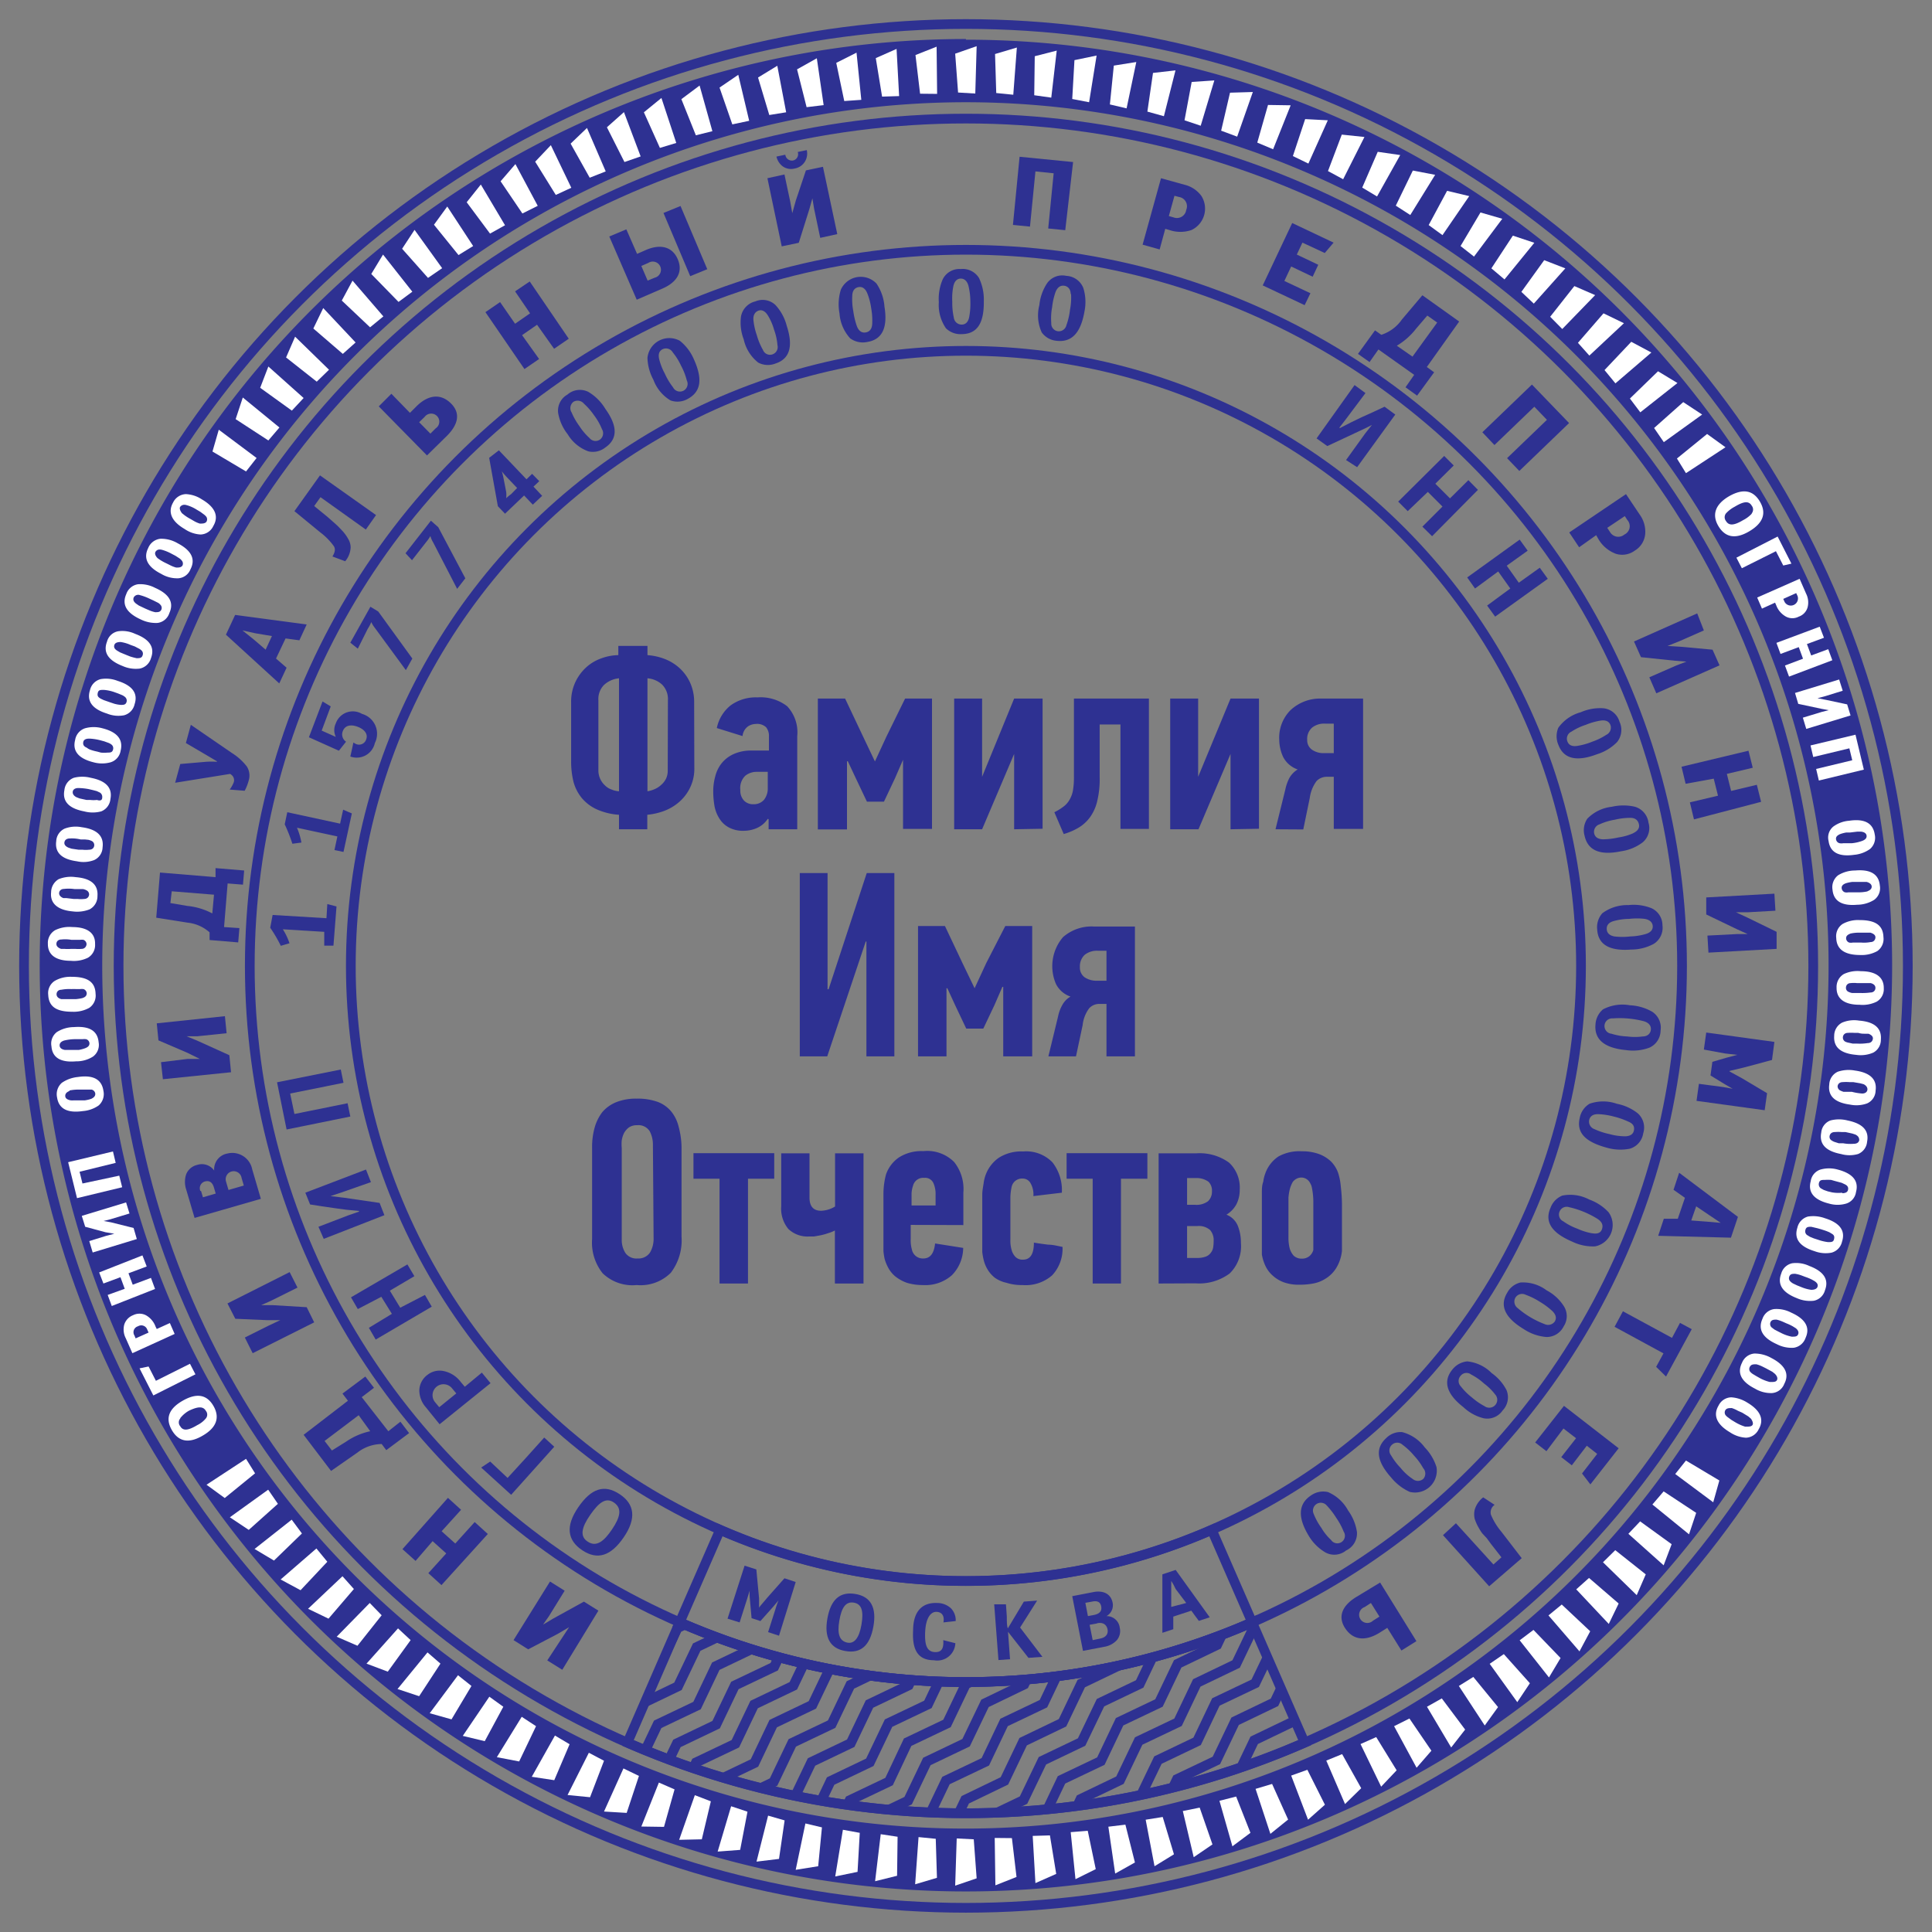 <svg id="_02" data-name="02" xmlns="http://www.w3.org/2000/svg" xmlns:xlink="http://www.w3.org/1999/xlink" viewBox="0 0 113.39 113.39"><rect x="0" y="0" width="113.39" height="113.39" fill="#808080" stroke="none"/><defs><style>.cls-1,.cls-2,.cls-4,.cls-7{fill:none;}.cls-2,.cls-4,.cls-7{stroke:#2e3192;stroke-miterlimit:10;}.cls-2{stroke-width:0.57px;}.cls-3{fill:#2e3192;}.cls-4{stroke-width:0.57px;}.cls-5{fill:#fff;}.cls-6{clip-path:url(#clip-path);}.cls-7{stroke-width:0.58px;}</style><clipPath id="clip-path"><path class="cls-1" d="M56.69,98.72a41.86,41.86,0,0,1-16.8-3.5l-3.07,7.06a49.78,49.78,0,0,0,39.75,0l-3.08-7.06A41.78,41.78,0,0,1,56.69,98.72Z"/></clipPath></defs><circle class="cls-2" cx="56.69" cy="56.69" r="49.73"/><circle class="cls-2" cx="56.69" cy="56.69" r="36.1"/><circle class="cls-2" cx="56.69" cy="56.69" r="42.03"/><path class="cls-3" d="M34.27,94l.85.53L33,98l-.88-.55L33,96.11l.4-.61h0l-.68.4L31,96.8l-.86-.54,2.14-3.44.86.54-.92,1.49-.35.5h0l.57-.34Z"/><path class="cls-3" d="M26.29,87.91l.77.7-1.14,1.26.8.72,1.14-1.26.77.7-2.72,3-.77-.7,1.05-1.16-.8-.72-1,1.16-.77-.69Z"/><path class="cls-3" d="M19.43,86.33l-1.61-2.12,2.6-2-.32-.42,1.34-1,.51.66-.72.55,1.56,2,.71-.56.51.67-1.34,1-.27-.36a2.36,2.36,0,0,0-1.42.5Zm1.62-3.27-2,1.51.43.56.85-.53A3.91,3.91,0,0,1,21.73,84Z"/><path class="cls-3" d="M18,76.72l.44.89-3.61,1.81-.46-.92,1.42-.71.66-.31h0l-.79,0-1.85-.08-.46-.9L17,74.66l.46.91-1.57.78-.56.25H16Z"/><path class="cls-3" d="M14.8,68.62l.51,1.74-3.89,1.12-.49-1.66a1.41,1.41,0,0,1,0-.91.91.91,0,0,1,.64-.54.88.88,0,0,1,1,.33h0a.94.94,0,0,1,.78-1A1.19,1.19,0,0,1,14.8,68.62Zm-3,1.28.11.37.75-.22-.1-.34c-.09-.32-.27-.44-.53-.37A.41.41,0,0,0,11.76,69.9Zm1.47-.54.14.48.9-.26-.13-.44a.47.47,0,1,0-.91.22Z"/><path class="cls-3" d="M13.46,61.93l.1,1-4,.41-.11-1L11,62.15l.73,0v0L11,61.79,9.3,61.06l-.1-1,4-.42.1,1-1.73.18-.62,0h0l.61.25Z"/><path class="cls-3" d="M9.17,53.86l.22-2.65,3.26.27,0-.53,1.68.14-.07.83-.9-.07-.21,2.56.9.06-.07.84-1.68-.14,0-.45A2.3,2.3,0,0,0,11,54.15Zm3.39-1.35-2.48-.2L10,53l1,.17a3.93,3.93,0,0,1,1.46.44Z"/><path class="cls-3" d="M12.73,44.68l-.54-.32-1.28-.75.29-1.07,2.42,1.66a3.31,3.31,0,0,1,.87.79,1,1,0,0,1,.1.84,2.7,2.7,0,0,1-.23.58l-.88-.07a1.76,1.76,0,0,0,.24-.43.4.4,0,0,0-.13-.43l-.08-.06-3.23.52.3-1.1,1.51-.13a4.61,4.61,0,0,1,.64,0Z"/><path class="cls-3" d="M18,36.65l-.43.93-.81-.11-.56,1.18.62.54-.43.92-3.13-2.86.54-1.16Zm-3.12.87.71.61.37-.8L15,37.17,14.23,37h0Z"/><path class="cls-3" d="M22.07,30.23l-.6.85-2.66-1.9-.37.52.76.62.32.28.29.26.25.26a2.39,2.39,0,0,1,.37.5,1,1,0,0,1,.15.5,1.36,1.36,0,0,1-.32.82l-.75-.28c.15-.24.19-.44.08-.61a3.79,3.79,0,0,0-.8-.81L17.28,30l1.5-2.1Z"/><path class="cls-3" d="M26.23,25.58l-1.17,1.15-2.83-2.88.74-.74,1.09,1.12.39-.39c.69-.68,1.41-.75,2-.18S26.91,24.9,26.23,25.58Zm-1.31-1.11-.32.31.66.67.31-.31a.47.47,0,0,0,.06-.74A.48.48,0,0,0,24.92,24.47Z"/><path class="cls-3" d="M33.38,19.88l-.86.59-1-1.41-.88.61,1,1.4-.86.59-2.29-3.34.86-.59L30.23,19l.88-.61-.88-1.29.86-.58Z"/><path class="cls-3" d="M38.87,16.94l-1.5.65-1.61-3.71,1-.42.63,1.44.5-.22c.89-.39,1.58-.19,1.89.54S39.75,16.56,38.87,16.94Zm-.82-1.51-.41.18.37.86.41-.17a.48.48,0,1,0-.37-.87Zm3.46.37-1,.41L38.94,12.5l1-.41Z"/><path class="cls-3" d="M46.88,14.25l-1,.21-.84-4,1-.22.33,1.55.13.72h0l.21-.75L47.3,10l1-.21.84,3.95-1,.22-.36-1.71-.1-.61h0l-.18.64Zm-.06-5.33.53-.11a.91.91,0,0,1-.1.66.88.88,0,0,1-.61.42.84.84,0,0,1-.72-.14,1,1,0,0,1-.35-.56l.52-.11a.39.39,0,0,0,.45.34A.38.38,0,0,0,46.82,8.92Z"/><path class="cls-3" d="M62.52,13.51l-1-.1.32-3.24-1.07-.11-.32,3.24-1-.1.39-4,3.14.31Z"/><path class="cls-3" d="M68.39,13.43l-.33,1.21-1-.28,1.08-3.9,1.37.38a1.73,1.73,0,0,1,1,.66,1.39,1.39,0,0,1-.58,2,2,2,0,0,1-1.3,0Zm.21-.75.28.08a.55.55,0,0,0,.74-.44.55.55,0,0,0-.43-.76l-.26-.07Z"/><path class="cls-3" d="M76.57,17.91l-2.46-1.16,1.73-3.66,2.43,1.15-.52.61-1.31-.61-.33.7,1.26.6-.33.7-1.26-.6-.4.85,1.53.72Z"/><path class="cls-3" d="M83.48,17.33l2.16,1.54-1.9,2.67.43.31-1,1.37-.68-.49L83,22l-2.1-1.49-.52.74-.68-.48,1-1.38.37.26a2.35,2.35,0,0,0,1.21-.9Zm-.58,3.6,1.45-2-.58-.41-.66.77a4,4,0,0,1-1.13,1Z"/><path class="cls-3" d="M89.17,27.64l-.72-.75,2.34-2.25-.74-.77-2.34,2.25L87,25.37l2.91-2.8,2.18,2.26Z"/><path class="cls-3" d="M93.68,31.41l-1,.71-.58-.87L95.43,29l.79,1.18a1.72,1.72,0,0,1,.34,1.14,1.27,1.27,0,0,1-.62,1,1.24,1.24,0,0,1-1.11.18,2,2,0,0,1-1-.83Zm.65-.43.16.24a.56.56,0,0,0,.85.15.54.54,0,0,0,.17-.85l-.15-.23Z"/><path class="cls-3" d="M96.31,38.57l-.41-.92L99.61,36,100,37l-1.45.64-.68.27v0l.79.05,1.85.17.41.92-3.71,1.64-.41-.94,1.6-.7.58-.22h0l-.66-.05Z"/><path class="cls-3" d="M99.42,48.09l-.24-1,1.65-.39-.25-1L98.93,46l-.24-1,3.93-.94.25,1-1.52.36.25,1,1.51-.36.25,1Z"/><path class="cls-3" d="M100.14,53.67l0-1,4-.22.06,1-1.59.09-.73,0h0l.71.33,1.68.82,0,1-4,.22-.06-1,1.75-.09h.61l-.6-.27Z"/><path class="cls-3" d="M101.5,62.88l.75.41,1.46.87-.14,1-4-.55.14-1,1.43.19.55.1,0,0-.5-.29-.8-.49.11-.8.82-.24.64-.17v0l-.71-.08L100,61.6l.14-1,4,.55L104,62.21l-1.68.45-.8.19Z"/><path class="cls-3" d="M97.32,72.53l.33-1,.82,0,.42-1.23-.67-.47.33-1L102,71.42l-.41,1.22Zm3-1.21-.77-.52-.29.83.93.07.8.07h0Z"/><path class="cls-3" d="M97.2,80.22l.43-.79-2.87-1.56.49-.91,2.88,1.56.47-.88.69.37-1.51,2.78Z"/><path class="cls-3" d="M90.1,84.66l1.69-2.15L95,85l-1.66,2.12-.49-.64.89-1.15-.61-.48L92.25,86l-.62-.48.87-1.11-.74-.57-1,1.33Z"/><path class="cls-3" d="M84.69,90.1l.76-.7,2.2,2.42.47-.42-.61-.78-.25-.34L87,90a2.59,2.59,0,0,1-.2-.31,2.68,2.68,0,0,1-.25-.55,1.18,1.18,0,0,1,0-.53,1.43,1.43,0,0,1,.5-.73l.67.44a.54.54,0,0,0-.22.57,3.81,3.81,0,0,0,.61,1l1.2,1.56L87.4,93.1Z"/><path class="cls-3" d="M79.58,93.74,81,92.88l2.13,3.44-.88.55-.83-1.33-.46.29c-.83.51-1.54.43-2-.25S78.76,94.25,79.58,93.74Zm1,1.38.38-.24-.5-.8-.37.24a.48.48,0,1,0,.49.8Z"/><path class="cls-3" d="M36.36,87.69c.89.58,1,1.43.25,2.53s-1.54,1.36-2.43.77-1-1.42-.24-2.53S35.47,87.1,36.36,87.69Zm-1.85,2.8c.48.31.92,0,1.41-.73s.6-1.23.12-1.57-.9,0-1.4.72S34,90.18,34.51,90.49Z"/><path class="cls-3" d="M29.79,86.74l1.08-1.18,1.07-1.19.59.54L30,87.73l-1.76-1.6.53-.35Z"/><path class="cls-3" d="M26.05,80.47a1.68,1.68,0,0,1,1,.65l.23.27,1-.83.51.62L25.8,83.59l-.81-1a1.51,1.51,0,0,1-.38-1,1.17,1.17,0,0,1,.48-.9A1.15,1.15,0,0,1,26.05,80.47Zm-.52,1.82.25.3,1-.81-.25-.3a.64.64,0,1,0-1,.81Z"/><path class="cls-3" d="M23.91,74.21l.41.69-1.44.85.61,1L24.94,76l.4.69-3.29,1.93-.4-.69L23,77.11l-.62-1L21,76.83l-.4-.69Z"/><path class="cls-3" d="M21.07,71.07,20.33,71l-.67-.09-.76-.11-.7-.11L17.92,70l3.56-1.36.29.74L20,70l-.6.2h0l.83.1,2.05.3.28.72L19,72.71,18.69,72l1.75-.67.63-.22S21.06,71.07,21.07,71.07Z"/><path class="cls-3" d="M20,62.77l.16.78-3.13.63.25,1.2,3.12-.63.16.78-3.74.76-.56-2.77Z"/><path class="cls-3" d="M19.57,55.5l-.54,0,0-.81-2.43-.15a3.65,3.65,0,0,1,.39.82l-.51.15a8.33,8.33,0,0,0-.62-1.06L16,53.7l3.16.19.05-.83.27.07.27.07Z"/><path class="cls-3" d="M20.16,50l-.53-.11.17-.8-2.37-.51a4,4,0,0,1,.26.87l-.53.07a9.61,9.61,0,0,0-.45-1.14l.15-.71,3.1.67.18-.82.25.11.26.11Z"/><path class="cls-3" d="M18.13,43.27l.8-2.1.48.29-.53,1.42.83.37h0a.92.92,0,0,1,0-.8,1.06,1.06,0,0,1,1.54-.55A1.21,1.21,0,0,1,22,43.61a1.09,1.09,0,0,1-1.44.79c.05-.21.11-.48.18-.82l.12.07a.44.44,0,0,0,.63-.25c.13-.34-.13-.61-.51-.75s-.73-.09-.86.26a.51.51,0,0,0,.19.62l-.42.53Z"/><path class="cls-3" d="M22.2,35.89l2,2.76-.38.68L22,36.85a1.66,1.66,0,0,1-.21-.34,2.25,2.25,0,0,1-.21.4L21,38.07l-.44-.35,1.18-2.11Z"/><path class="cls-3" d="M25.72,30.94l1.59,3-.48.62-1.41-2.73a1.43,1.43,0,0,1-.16-.37,2.39,2.39,0,0,1-.26.37l-.82,1.05-.38-.41,1.49-1.91Z"/><path class="cls-3" d="M31.65,28.24l-.34.32.51.54-.55.52-.51-.54-1.12,1.07-.42-.44-.51-2.84.57-.44,1.62,1.7.33-.32Zm-1.3.4-.6-.63a4.59,4.59,0,0,1-.3-.35h0a3.69,3.69,0,0,1,.11.45l.15.77a1.94,1.94,0,0,1,0,.36A2.49,2.49,0,0,1,30,29Z"/><path class="cls-3" d="M35.53,26.26a1.17,1.17,0,0,1-1,.23,2.35,2.35,0,0,1-1.21-1,2.77,2.77,0,0,1-.56-1.24,1.08,1.08,0,0,1,.54-1.09A1.11,1.11,0,0,1,34.53,23a2.87,2.87,0,0,1,1,1C36.25,25,36.26,25.76,35.53,26.26Zm-1.26-2.57a.48.48,0,0,0-.61-.11.47.47,0,0,0-.11.63A3.88,3.88,0,0,0,34,25a3.51,3.51,0,0,0,.6.71.45.45,0,0,0,.61.09.46.46,0,0,0,.12-.61,3.49,3.49,0,0,0-.46-.81A3.86,3.86,0,0,0,34.27,23.69Z"/><path class="cls-3" d="M40.35,23.42a1.21,1.21,0,0,1-1,.08,2.36,2.36,0,0,1-1-1.21A2.85,2.85,0,0,1,38,21a1.29,1.29,0,0,1,1.9-1,2.81,2.81,0,0,1,.83,1.1C41.25,22.26,41.14,23,40.35,23.42Zm-.86-2.73a.46.46,0,0,0-.59-.2q-.32.15-.21.6a3.63,3.63,0,0,0,.33.84,3.9,3.9,0,0,0,.48.8.45.45,0,0,0,.81-.4,3.83,3.83,0,0,0-.34-.87A3.54,3.54,0,0,0,39.49,20.69Z"/><path class="cls-3" d="M45.5,21.34a1.2,1.2,0,0,1-1-.06,2.38,2.38,0,0,1-.85-1.36,2.75,2.75,0,0,1-.16-1.35,1.12,1.12,0,0,1,.84-.88,1.09,1.09,0,0,1,1.18.21,2.82,2.82,0,0,1,.66,1.21C46.57,20.33,46.35,21.07,45.5,21.34Zm-.43-2.82c-.15-.25-.35-.36-.55-.29s-.33.26-.3.56a3.82,3.82,0,0,0,.2.89,3.77,3.77,0,0,0,.36.86.44.44,0,0,0,.55.26.45.45,0,0,0,.3-.54,3.43,3.43,0,0,0-.2-.91A3.23,3.23,0,0,0,45.07,18.52Z"/><path class="cls-3" d="M50.9,20.07a1.26,1.26,0,0,1-1-.21,2.42,2.42,0,0,1-.63-1.47A2.9,2.9,0,0,1,49.35,17a1.28,1.28,0,0,1,2.09-.36A2.77,2.77,0,0,1,51.91,18C52.11,19.23,51.78,19.93,50.9,20.07Zm0-2.86c-.11-.27-.29-.4-.51-.36s-.36.2-.37.5a3.71,3.71,0,0,0,.06.91,4.49,4.49,0,0,0,.22.91c.11.26.28.38.51.34s.36-.2.38-.49a4,4,0,0,0-.06-.93A3.61,3.61,0,0,0,50.9,17.21Z"/><path class="cls-3" d="M56.45,19.61a1.22,1.22,0,0,1-.93-.34,2.41,2.41,0,0,1-.42-1.54,2.88,2.88,0,0,1,.23-1.34,1.09,1.09,0,0,1,1.05-.6,1.12,1.12,0,0,1,1.08.53,2.91,2.91,0,0,1,.28,1.35C57.76,19,57.33,19.6,56.45,19.61Zm.39-2.83c-.07-.27-.23-.43-.45-.43s-.38.16-.44.46a3.57,3.57,0,0,0-.06.9,3.94,3.94,0,0,0,.09.93.46.46,0,0,0,.46.41c.23,0,.38-.15.44-.43a4.14,4.14,0,0,0,.07-.93A3.9,3.9,0,0,0,56.84,16.78Z"/><path class="cls-3" d="M62,20a1.2,1.2,0,0,1-.86-.49A2.39,2.39,0,0,1,61,17.91a2.85,2.85,0,0,1,.45-1.28,1.09,1.09,0,0,1,1.13-.44,1.13,1.13,0,0,1,1,.71,2.75,2.75,0,0,1,.07,1.37C63.43,19.54,62.9,20.11,62,20Zm.84-2.74c0-.28-.16-.46-.38-.49s-.4.09-.51.37a3.92,3.92,0,0,0-.2.89,3.45,3.45,0,0,0-.05.93.45.45,0,0,0,.38.48.46.46,0,0,0,.51-.36,4,4,0,0,0,.21-.91A3.62,3.62,0,0,0,62.86,17.25Z"/><path class="cls-3" d="M78.65,25.12l.66-.34.6-.29.71-.32.64-.3.63.46-2.24,3.09L79,27l1.13-1.57.39-.49h0c-.19.1-.43.22-.74.36l-1.88.88-.63-.45L79.5,22.6l.64.47L79,24.59l-.4.52A0,0,0,0,1,78.65,25.12Z"/><path class="cls-3" d="M84.05,31.47l-.57-.56,1.18-1.18-.86-.86L82.62,30l-.56-.56,2.7-2.68.56.56-1.08,1.07.86.86,1.08-1.07.56.57Z"/><path class="cls-3" d="M87.75,36.19l-.47-.65,1.36-1-.71-1-1.36,1-.46-.65,3.08-2.22.47.65-1.23.88.71,1,1.23-.88.47.65Z"/><path class="cls-3" d="M91.46,43.71a1.27,1.27,0,0,1,0-1,2.39,2.39,0,0,1,1.32-.91,2.81,2.81,0,0,1,1.34-.23,1.1,1.1,0,0,1,.93.79,1.13,1.13,0,0,1-.15,1.2,2.83,2.83,0,0,1-1.18.71C92.53,44.72,91.77,44.54,91.46,43.71Zm2.81-.58a.47.47,0,0,0,.25-.57q-.12-.33-.57-.27a4,4,0,0,0-.88.25,3.47,3.47,0,0,0-.84.4.45.45,0,0,0-.24.57c.08.22.27.31.56.27a3.9,3.9,0,0,0,.9-.25A3.69,3.69,0,0,0,94.27,43.13Z"/><path class="cls-3" d="M93,49.05a1.21,1.21,0,0,1,.16-1,2.36,2.36,0,0,1,1.44-.7,3,3,0,0,1,1.36,0,1.12,1.12,0,0,1,.79.93,1.1,1.1,0,0,1-.33,1.15,2.71,2.71,0,0,1-1.27.53C93.91,50.22,93.19,49.92,93,49.05Zm2.85-.15c.26-.12.39-.3.34-.52S96,48,95.68,48a4,4,0,0,0-.91.11,3.5,3.5,0,0,0-.89.27.46.46,0,0,0-.32.52q.07.34.51.36a4.35,4.35,0,0,0,.92-.11A3.29,3.29,0,0,0,95.86,48.9Z"/><path class="cls-3" d="M93.74,54.55a1.23,1.23,0,0,1,.3-.95,2.45,2.45,0,0,1,1.53-.48,2.84,2.84,0,0,1,1.35.18,1.1,1.1,0,0,1,.65,1,1.12,1.12,0,0,1-.5,1.09,2.78,2.78,0,0,1-1.34.34C94.45,55.83,93.79,55.43,93.74,54.55Zm2.84.27c.28-.08.43-.24.42-.46s-.17-.38-.47-.43a3.85,3.85,0,0,0-.91,0,3.55,3.55,0,0,0-.92.13c-.28.08-.41.24-.4.47s.17.38.45.43a3.89,3.89,0,0,0,.93,0A3.58,3.58,0,0,0,96.58,54.82Z"/><path class="cls-3" d="M93.64,60.13a1.25,1.25,0,0,1,.44-.89A2.45,2.45,0,0,1,95.66,59a2.89,2.89,0,0,1,1.31.38,1.12,1.12,0,0,1,.49,1.11,1.11,1.11,0,0,1-.66,1,2.78,2.78,0,0,1-1.37.14C94.16,61.51,93.56,61,93.64,60.13Zm2.77.7c.29,0,.46-.18.48-.4s-.11-.4-.4-.49a5.59,5.59,0,0,0-1.83-.17.45.45,0,0,0-.08.9,3.48,3.48,0,0,0,.92.16A3.44,3.44,0,0,0,96.41,60.83Z"/><path class="cls-3" d="M92.72,65.59a1.23,1.23,0,0,1,.57-.81,2.41,2.41,0,0,1,1.6,0,2.86,2.86,0,0,1,1.23.56,1.12,1.12,0,0,1,.32,1.18,1.11,1.11,0,0,1-.79.9,2.89,2.89,0,0,1-1.38-.07C93,67,92.51,66.45,92.72,65.59Zm2.64,1.1c.29,0,.48-.11.53-.32s0-.41-.32-.54a4.5,4.5,0,0,0-.86-.3,4.12,4.12,0,0,0-.92-.14c-.29,0-.46.11-.52.34a.47.47,0,0,0,.31.54,4.1,4.1,0,0,0,.88.29A3.48,3.48,0,0,0,95.36,66.69Z"/><path class="cls-3" d="M91,70.89a1.23,1.23,0,0,1,.69-.72,2.38,2.38,0,0,1,1.58.23,2.87,2.87,0,0,1,1.14.75,1.28,1.28,0,0,1-.79,2,2.77,2.77,0,0,1-1.35-.28C91.07,72.36,90.64,71.71,91,70.89Zm2.44,1.49c.29.05.5,0,.58-.24s0-.42-.24-.59a5.4,5.4,0,0,0-1.69-.7.45.45,0,0,0-.56.26.44.44,0,0,0,.22.57,3.41,3.41,0,0,0,.82.43A3.69,3.69,0,0,0,93.42,72.38Z"/><path class="cls-3" d="M88.46,75.87a1.19,1.19,0,0,1,.78-.6,2.3,2.3,0,0,1,1.53.46,2.67,2.67,0,0,1,1,.91,1.09,1.09,0,0,1,0,1.21,1.11,1.11,0,0,1-1,.62A2.8,2.8,0,0,1,89.42,78Q87.77,77,88.46,75.87Zm2.19,1.84a.48.48,0,0,0,.6-.15c.12-.2.07-.41-.15-.62a4.32,4.32,0,0,0-.73-.54,4.18,4.18,0,0,0-.83-.41.46.46,0,0,0-.6.17.47.47,0,0,0,.13.61,5.28,5.28,0,0,0,1.58.94Z"/><path class="cls-3" d="M85.24,80.38a1.27,1.27,0,0,1,.87-.48,2.35,2.35,0,0,1,1.44.69,2.77,2.77,0,0,1,.87,1,1.11,1.11,0,0,1-.23,1.19,1.09,1.09,0,0,1-1.11.46,2.68,2.68,0,0,1-1.2-.66C84.89,81.81,84.68,81.06,85.24,80.38Zm1.89,2.15a.47.47,0,0,0,.62-.06.46.46,0,0,0,0-.63,3.29,3.29,0,0,0-.65-.64,3.53,3.53,0,0,0-.76-.53.44.44,0,0,0-.61.07.45.45,0,0,0,0,.62,3.7,3.7,0,0,0,.66.66A4,4,0,0,0,87.13,82.53Z"/><path class="cls-3" d="M81.36,84.4a1.19,1.19,0,0,1,.93-.35,2.4,2.4,0,0,1,1.33.9,2.92,2.92,0,0,1,.69,1.16,1.28,1.28,0,0,1-1.57,1.45,3,3,0,0,1-1.09-.84C80.79,85.76,80.7,85,81.36,84.4Zm1.55,2.4a.48.48,0,0,0,.62,0,.47.47,0,0,0,0-.63,3.8,3.8,0,0,0-.54-.74,3.87,3.87,0,0,0-.68-.64.45.45,0,0,0-.61,0,.45.45,0,0,0-.06.62,3.78,3.78,0,0,0,.56.74A3.13,3.13,0,0,0,82.91,86.8Z"/><path class="cls-3" d="M76.94,87.77a1.24,1.24,0,0,1,1-.2,2.44,2.44,0,0,1,1.18,1.08,2.9,2.9,0,0,1,.52,1.26A1.11,1.11,0,0,1,79,91a1.09,1.09,0,0,1-1.2.12,2.77,2.77,0,0,1-1-1Q75.83,88.51,76.94,87.77Zm1.18,2.61a.44.44,0,1,0,.74-.49,4,4,0,0,0-.43-.8,4.68,4.68,0,0,0-.57-.74.46.46,0,0,0-.76.5,3.83,3.83,0,0,0,.45.82A3.1,3.1,0,0,0,78.12,90.38Z"/><path class="cls-3" d="M45.72,96l-.64-.21.45-1.41a4.72,4.72,0,0,1,.16-.45v0l-.32.38-.74.83-.52-.17L44,93.73a3.65,3.65,0,0,1,0-.38h0l-.17.55-.42,1.32L42.7,95l1-3.11.69.22.16,1.7c0,.23,0,.42,0,.56h0c0-.05.2-.26.49-.61l1-1.13.66.22Z"/><path class="cls-3" d="M49.62,96.9c-.9-.15-1.26-.79-1.06-1.91s.74-1.59,1.64-1.44,1.26.79,1.06,1.91S50.52,97.06,49.62,96.9Zm.49-2.84c-.48-.08-.72.3-.85,1.06s0,1.17.44,1.28.73-.28.86-1.05S50.59,94.14,50.11,94.06Z"/><path class="cls-3" d="M53.59,95.71c0-1.13.52-1.67,1.42-1.63a1.19,1.19,0,0,1,.8.31,1,1,0,0,1,.28.75l-.72.08c.07-.36-.07-.61-.41-.62s-.62.37-.66,1.15.09,1.18.55,1.21.54-.28.51-.7l.71.18a1.06,1.06,0,0,1-1.26,1C53.88,97.44,53.53,96.84,53.59,95.71Z"/><path class="cls-3" d="M61.18,97.24l-.82.06-1.2-1.53.12,1.61-.68.05-.25-3.27.69,0,.05.71c0,.31,0,.55.06.7L60.09,94l.78-.06-1,1.58Z"/><path class="cls-3" d="M65.54,96.27a1.27,1.27,0,0,1-.67.37l-1.31.25-.63-3.21,1.24-.24c.44-.09,1,0,1.13.62a.73.73,0,0,1-.36.79h0a.77.77,0,0,1,.78.69A.83.83,0,0,1,65.54,96.27ZM64.09,94l-.39.07.15.78.37-.07c.33-.07.46-.24.41-.5S64.4,93.93,64.09,94Zm.3,1.28-.44.08.18.9.43-.09c.33-.06.5-.26.44-.55S64.71,95.2,64.39,95.27Z"/><path class="cls-3" d="M71,94.92l-.64.21-.23-.31-.21-.29-1.06.35,0,.74-.64.21,0-3.43.78-.26Zm-1.38-.84L69,93.26,68.87,93a2.33,2.33,0,0,0-.13-.21h0l0,.53c0,.11,0,.28,0,.5s0,.38,0,.49Z"/><path class="cls-3" d="M40.75,45.05a2.54,2.54,0,0,1-.25,1.18,2.61,2.61,0,0,1-.63.83,2.91,2.91,0,0,1-.88.53,3.94,3.94,0,0,1-1,.23v.85H36.33v-.85h0A3.8,3.8,0,0,1,35,47.49a2.5,2.5,0,0,1-.86-.66,2.54,2.54,0,0,1-.48-.94,4.92,4.92,0,0,1-.14-1.19V41.22a2.72,2.72,0,0,1,.24-1.17,2.78,2.78,0,0,1,.63-.87,2.58,2.58,0,0,1,.9-.54,3,3,0,0,1,1-.19v-.54H38v.54a3.52,3.52,0,0,1,1,.22,2.79,2.79,0,0,1,.87.53,2.63,2.63,0,0,1,.63.86,2.72,2.72,0,0,1,.24,1.17Zm-4.42-5.24a1.5,1.5,0,0,0-.88.39,1.17,1.17,0,0,0-.33.9v4.11a1.19,1.19,0,0,0,.11.51,1.21,1.21,0,0,0,.28.38,1,1,0,0,0,.39.24,1.28,1.28,0,0,0,.43.1ZM39.2,41.1a1.2,1.2,0,0,0-.34-.92,1.44,1.44,0,0,0-.86-.37v6.63a1.71,1.71,0,0,0,.41-.12,1.3,1.3,0,0,0,.39-.25,1.19,1.19,0,0,0,.29-.37,1.1,1.1,0,0,0,.1-.49Z"/><path class="cls-3" d="M45.06,48.06a1.5,1.5,0,0,1-.62.53,1.93,1.93,0,0,1-.79.17,1.76,1.76,0,0,1-.86-.19,1.47,1.47,0,0,1-.55-.5,2.08,2.08,0,0,1-.3-.73,5.11,5.11,0,0,1-.08-.9,3.28,3.28,0,0,1,.12-.88,2,2,0,0,1,.37-.76,1.91,1.91,0,0,1,.7-.54,2.48,2.48,0,0,1,1.08-.21h1v-.84a.8.8,0,0,0-.17-.53.77.77,0,0,0-.61-.19.84.84,0,0,0-.46.15.79.79,0,0,0-.31.56l-1.51-.47a2.29,2.29,0,0,1,.81-1.33,2.52,2.52,0,0,1,1.58-.47,2.55,2.55,0,0,1,1.74.52,2.24,2.24,0,0,1,.59,1.76v5.46H45.11v-.59Zm0-2.76h-.67a1.05,1.05,0,0,0-.65.23,1,1,0,0,0-.29.83.85.85,0,0,0,.21.62.72.72,0,0,0,.56.22.78.78,0,0,0,.62-.26,1.06,1.06,0,0,0,.22-.69Z"/><path class="cls-3" d="M53,44.59l-.47,1.08-.65,1.38h-1l-.65-1.37-.47-1h-.05v4H48V41H49.6l1.06,2.24.69,1.45h0l.68-1.47L53.12,41H54.7v7.65H53V44.59Z"/><path class="cls-3" d="M59.52,48.67V44.25h0l-1.88,4.42H56V41h1.64v4.59h0L59.52,41h1.67v7.64Z"/><path class="cls-3" d="M64.54,42.52v3.07A5.45,5.45,0,0,1,64.4,47a2.62,2.62,0,0,1-.41.94,2.29,2.29,0,0,1-.66.62,3.7,3.7,0,0,1-.9.39l-.55-1.28a3.07,3.07,0,0,0,.55-.34,1.26,1.26,0,0,0,.34-.39,1.64,1.64,0,0,0,.2-.54,4.42,4.42,0,0,0,.06-.8V41h4.4v7.65H65.76V42.52Z"/><path class="cls-3" d="M72.22,48.67V44.25h0l-1.88,4.42H68.68V41h1.64v4.59h0L72.22,41h1.67v7.64Z"/><path class="cls-3" d="M74.86,48.67l.58-2.35a2.55,2.55,0,0,1,.24-.67,1.41,1.41,0,0,1,.48-.49,1.52,1.52,0,0,1-.85-.73,2.45,2.45,0,0,1-.23-1,2.29,2.29,0,0,1,.65-1.74A2.54,2.54,0,0,1,77.58,41H80v7.65H78.28V45.59h-.4a.83.83,0,0,0-.61.25,2.13,2.13,0,0,0-.4,1l-.38,1.84Zm2.91-6.2a1.13,1.13,0,0,0-.77.24.89.89,0,0,0-.28.72A.67.67,0,0,0,77,44a1.18,1.18,0,0,0,.74.2h.54V42.47Z"/><path class="cls-3" d="M50.81,55.26,48.55,62H46.94V51.24h1.63v6.82h.06l2.24-6.82h1.62V62H50.85V55.26Z"/><path class="cls-3" d="M58.83,57.92,58.36,59l-.65,1.37h-1L56.06,59l-.46-1h-.05v4H53.88V54.35h1.58l1.06,2.24L57.2,58h0l.68-1.47L59,54.35h1.58V62h-1.7V57.92Z"/><path class="cls-3" d="M61.53,62l.57-2.35a2.26,2.26,0,0,1,.25-.67,1.25,1.25,0,0,1,.48-.49,1.49,1.49,0,0,1-.85-.73A2.62,2.62,0,0,1,62.39,55a2.54,2.54,0,0,1,1.85-.62h2.37V62H64.94V58.92h-.4a.81.81,0,0,0-.61.25,2,2,0,0,0-.39,1L63.15,62Zm2.9-6.2a1.15,1.15,0,0,0-.77.24.92.92,0,0,0-.28.72.7.7,0,0,0,.28.6,1.27,1.27,0,0,0,.74.2h.54V55.8Z"/><path class="cls-3" d="M40,72.58a3.14,3.14,0,0,1-.63,2.12,2.51,2.51,0,0,1-2,.72,2.52,2.52,0,0,1-2-.69,2.88,2.88,0,0,1-.62-2V67.34a4.18,4.18,0,0,1,.15-1.16,2.67,2.67,0,0,1,.45-.91,2.11,2.11,0,0,1,.81-.58,3.1,3.1,0,0,1,1.2-.21,3.48,3.48,0,0,1,1.24.19,1.89,1.89,0,0,1,.8.57,2.24,2.24,0,0,1,.43.89A4.82,4.82,0,0,1,40,67.32ZM38.32,67.2a1.67,1.67,0,0,0-.19-.81.78.78,0,0,0-.74-.35.82.82,0,0,0-.48.13,1.06,1.06,0,0,0-.28.32,1.51,1.51,0,0,0-.14.44,2.32,2.32,0,0,0,0,.44v5.41a1.42,1.42,0,0,0,.21.75.79.79,0,0,0,.72.33.81.81,0,0,0,.73-.35,1.59,1.59,0,0,0,.21-.84Z"/><path class="cls-3" d="M43.9,69.18v6.15H42.23V69.18H40.7v-1.5h4.74v1.5Z"/><path class="cls-3" d="M49,72.22a2.5,2.5,0,0,1-.41.16,3.45,3.45,0,0,1-.43.12l-.39.07-.29,0a1.63,1.63,0,0,1-1.21-.44,1.87,1.87,0,0,1-.42-1.34V67.69h1.66v2.6c0,.51.23.77.68.77a1.67,1.67,0,0,0,.82-.25V67.69h1.67v7.64H49Z"/><path class="cls-3" d="M53.45,71.89c0,.29,0,.57,0,.83a2,2,0,0,0,.07.62.65.65,0,0,0,.67.52c.41,0,.63-.3.69-.88l1.65.26a2.31,2.31,0,0,1-.66,1.6,2.35,2.35,0,0,1-1.71.58,3.16,3.16,0,0,1-.93-.13,2.36,2.36,0,0,1-.65-.35,1.71,1.71,0,0,1-.43-.5,2.58,2.58,0,0,1-.23-.55,3.79,3.79,0,0,1-.07-.46c0-.19,0-.39,0-.6s0-.43,0-.65,0-.43,0-.62c0-.5,0-1,0-1.49A4.47,4.47,0,0,1,52,68.93a2,2,0,0,1,.76-1,2.45,2.45,0,0,1,1.43-.37A2.23,2.23,0,0,1,56,68.2,2.54,2.54,0,0,1,56.54,70v1.9Zm.14-2.31a1.66,1.66,0,0,0-.09.45c0,.2,0,.44,0,.72h1.41V70.1a1.57,1.57,0,0,0-.13-.67.53.53,0,0,0-.54-.3A.61.61,0,0,0,53.59,69.58Z"/><path class="cls-3" d="M60,75.42a2.84,2.84,0,0,1-.92-.13A1.87,1.87,0,0,1,58.4,75a1.77,1.77,0,0,1-.43-.48,2,2,0,0,1-.24-.58,3.58,3.58,0,0,1-.08-.46c0-.19,0-.39,0-.6s0-.43,0-.65,0-.42,0-.61,0-.5,0-.76,0-.52,0-.75.05-.46.08-.67a2.19,2.19,0,0,1,.12-.49,2.12,2.12,0,0,1,.77-1,2.45,2.45,0,0,1,1.43-.37,2.14,2.14,0,0,1,1.72.64A2.64,2.64,0,0,1,62.32,70l-.84.1-.83.1a1.32,1.32,0,0,0-.18-.78.52.52,0,0,0-.46-.25.62.62,0,0,0-.63.46,3.33,3.33,0,0,0-.08.62c0,.31,0,.67,0,1.08v.55c0,.3,0,.59,0,.87a2,2,0,0,0,.08.64.94.94,0,0,0,.23.39.58.58,0,0,0,.43.15c.43,0,.64-.33.64-1q.42.07.84.12c.28,0,.56.08.84.13a2.28,2.28,0,0,1-.61,1.67A2.36,2.36,0,0,1,60,75.42Z"/><path class="cls-3" d="M65.79,69.18v6.15H64.13V69.18H62.6v-1.5h4.74v1.5Z"/><path class="cls-3" d="M68,75.33V67.69h2.2a2.94,2.94,0,0,1,1.94.55,2,2,0,0,1,.62,1.58,1.86,1.86,0,0,1-.19.85,1.59,1.59,0,0,1-.59.62v0a1.18,1.18,0,0,1,.67.66,2.64,2.64,0,0,1,.18,1,2.23,2.23,0,0,1-.66,1.79,3,3,0,0,1-2,.58Zm3.13-5.41a.73.73,0,0,0-.2-.56,1.18,1.18,0,0,0-.68-.22h-.58v1.57h.46a1.13,1.13,0,0,0,.77-.21A.77.77,0,0,0,71.13,69.92Zm.1,2.9a.9.9,0,0,0-.21-.63,1,1,0,0,0-.77-.23h-.58v1.87h.58a1.45,1.45,0,0,0,.52-.08.64.64,0,0,0,.29-.22.68.68,0,0,0,.14-.31A2.41,2.41,0,0,0,71.23,72.82Z"/><path class="cls-3" d="M76.41,67.57a2.88,2.88,0,0,1,1,.16,2.09,2.09,0,0,1,.71.44,1.84,1.84,0,0,1,.41.65,3.44,3.44,0,0,1,.16.8,9.6,9.6,0,0,1,.07,1V72c0,.24,0,.48,0,.71s0,.47,0,.7a2.41,2.41,0,0,1-.33,1,1.9,1.9,0,0,1-.61.62,2,2,0,0,1-.75.3,4.22,4.22,0,0,1-.79.07,2.6,2.6,0,0,1-.93-.14,2,2,0,0,1-.66-.4,1.76,1.76,0,0,1-.42-.56,2.61,2.61,0,0,1-.21-.67c0-.14,0-.29,0-.46s0-.35,0-.53,0-.38,0-.57v-.53c0-.25,0-.5,0-.76s0-.52,0-.75,0-.46.08-.67a2.19,2.19,0,0,1,.12-.49,2,2,0,0,1,.78-1A2.54,2.54,0,0,1,76.41,67.57Zm0,1.54a.63.63,0,0,0-.55.28,2,2,0,0,0-.16.4,3.27,3.27,0,0,0-.08.5c0,.18,0,.39,0,.62v.92c0,.28,0,.55,0,.81a2.59,2.59,0,0,0,.07.62,1.11,1.11,0,0,0,.24.44.68.68,0,0,0,.49.17.68.68,0,0,0,.42-.14.71.71,0,0,0,.24-.37s0-.12,0-.24,0-.26,0-.43,0-.35,0-.55,0-.39,0-.58c0-.37,0-.72,0-1.06a4.22,4.22,0,0,0-.08-.77.77.77,0,0,0-.1-.28A.59.59,0,0,0,76.4,69.11Z"/><path class="cls-3" d="M56.69,6A50.66,50.66,0,1,1,6,56.69,50.71,50.71,0,0,1,56.69,6m0-3.71a54.36,54.36,0,1,0,54.36,54.36A54.36,54.36,0,0,0,56.69,2.33Z"/><circle class="cls-4" cx="56.69" cy="56.69" r="55.28"/><path class="cls-5" d="M11.91,84.25c-.81.48-1.42.38-1.82-.31s-.19-1.26.63-1.73,1.42-.37,1.81.31S12.7,83.79,11.91,84.25Zm-1.33-1a.35.35,0,0,0,0,.46c.17.3.5.23,1-.07a1.52,1.52,0,0,0,.5-.39.35.35,0,0,0,0-.45c-.16-.28-.48-.25-1,0A1.77,1.77,0,0,0,10.58,83.23Z"/><path class="cls-5" d="M8.72,80.2l.43.84,2-1,.32.62L9,81.9l-.81-1.59Z"/><path class="cls-5" d="M9.2,78l.77-.35.28.64L7.77,79.42l-.39-.88a1.12,1.12,0,0,1-.09-.79.87.87,0,0,1,.52-.56.83.83,0,0,1,.75,0,1.25,1.25,0,0,1,.57.67Zm-.48.21-.08-.18a.37.37,0,0,0-.54-.19.36.36,0,0,0-.21.54l.07.17Z"/><path class="cls-5" d="M8.36,73.68l.25.65-1.07.4.25.67L8.86,75l.24.65-2.54,1L6.32,76l1-.36-.25-.68-1,.37-.25-.65Z"/><path class="cls-5" d="M7.84,72.07l.19.65-2.59.79-.2-.67,1-.31.47-.12v0l-.52-.09L5,72l-.2-.64,2.6-.79.2.65-1.12.34-.4.1h0l.44.08Z"/><path class="cls-5" d="M6.63,67.58l.16.67-2.12.52.17.69L7,69l.17.68-2.65.64L4,68.21Z"/><path class="cls-5" d="M3.63,63.55a2,2,0,0,1,.94-.34q1.35-.2,1.5.81a.89.89,0,0,1-.28.86,1.87,1.87,0,0,1-.93.33c-.91.13-1.41-.14-1.51-.8A.89.89,0,0,1,3.63,63.55Zm.45.48c-.18.07-.26.17-.25.31s.15.21.32.24a1.18,1.18,0,0,0,.19,0l.42,0,.22,0a2.11,2.11,0,0,0,.38-.09c.14-.07.25-.16.23-.32a.28.28,0,0,0-.21-.22l-.21,0H4.93l-.26,0A2.6,2.6,0,0,0,4.08,64Z"/><path class="cls-5" d="M3.34,60.57a1.91,1.91,0,0,1,1-.29c.91-.07,1.39.22,1.45.9a.85.85,0,0,1-.33.83,1.81,1.81,0,0,1-1,.28c-.9.08-1.39-.22-1.44-.88A.85.85,0,0,1,3.34,60.57Zm.42.5c-.18.06-.27.16-.26.3s.13.22.3.25l.19,0,.42,0,.22,0A2.14,2.14,0,0,0,5,61.52c.15-.06.26-.14.25-.3a.27.27,0,0,0-.2-.23.87.87,0,0,0-.21,0H4.62l-.27,0A2.88,2.88,0,0,0,3.76,61.07Z"/><path class="cls-5" d="M3.21,57.57a1.83,1.83,0,0,1,1-.24c.91,0,1.38.29,1.4,1a.87.87,0,0,1-.37.82,1.89,1.89,0,0,1-1,.23c-.92,0-1.38-.29-1.41-1A.85.85,0,0,1,3.21,57.57Zm.38.52c-.18,0-.28.14-.27.28s.12.23.28.27l.19,0h.65a2.44,2.44,0,0,0,.39-.06c.15-.05.26-.12.26-.29a.28.28,0,0,0-.19-.24.87.87,0,0,0-.21,0H4.46a2.4,2.4,0,0,0-.27,0A2.53,2.53,0,0,0,3.59,58.09Z"/><path class="cls-5" d="M3.24,54.59a1.89,1.89,0,0,1,1-.18c.91,0,1.36.37,1.34,1a.86.86,0,0,1-.42.8,1.87,1.87,0,0,1-1,.18c-.91,0-1.36-.37-1.35-1A.86.86,0,0,1,3.24,54.59Zm.36.55c-.19,0-.29.12-.29.26s.11.23.27.29l.19,0a2.68,2.68,0,0,0,.42,0h.22a2.38,2.38,0,0,0,.39,0c.15,0,.27-.12.28-.28a.28.28,0,0,0-.18-.25.64.64,0,0,0-.2,0l-.23,0H4.2A2.2,2.2,0,0,0,3.6,55.14Z"/><path class="cls-5" d="M3.44,51.6a1.91,1.91,0,0,1,1-.12c.9.07,1.33.44,1.28,1.11a.87.87,0,0,1-.46.78,2,2,0,0,1-1,.12C3.36,53.41,2.93,53,3,52.37A.9.9,0,0,1,3.44,51.6Zm.33.57c-.19,0-.29.11-.3.24s.09.24.25.3l.18,0,.42.05h.23a1.7,1.7,0,0,0,.39,0c.15,0,.27-.09.29-.25a.27.27,0,0,0-.16-.26.66.66,0,0,0-.2-.07l-.23,0-.27,0A2.35,2.35,0,0,0,3.77,52.17Z"/><path class="cls-5" d="M3.8,48.63a1.84,1.84,0,0,1,1-.08c.9.12,1.31.52,1.22,1.19a.84.84,0,0,1-.5.74,1.75,1.75,0,0,1-1,.07c-.9-.12-1.31-.51-1.22-1.18A.85.85,0,0,1,3.8,48.63Zm.3.58c-.19,0-.3.09-.32.23s.08.24.24.31l.18.06.41.06.23,0a1.71,1.71,0,0,0,.39,0c.16,0,.28-.08.3-.24a.27.27,0,0,0-.14-.27,1.11,1.11,0,0,0-.2-.07L5,49.27l-.26,0A2.12,2.12,0,0,0,4.1,49.21Z"/><path class="cls-5" d="M4.33,45.65a2,2,0,0,1,1,0c.89.17,1.28.59,1.15,1.25a.86.86,0,0,1-.54.72,1.93,1.93,0,0,1-1,0c-.9-.17-1.29-.59-1.16-1.25A.86.86,0,0,1,4.33,45.65Zm.27.6c-.19,0-.31.08-.33.21s.06.25.22.33l.18.07.41.09.22,0a1.75,1.75,0,0,0,.39,0C5.85,47,6,47,6,46.8a.3.3,0,0,0-.13-.28l-.19-.09-.23-.06-.26-.06A3.67,3.67,0,0,0,4.6,46.25Z"/><path class="cls-5" d="M5,42.74a1.92,1.92,0,0,1,1,0q1.32.33,1.08,1.32a.85.85,0,0,1-.59.68,1.89,1.89,0,0,1-1,0c-.88-.22-1.25-.66-1.08-1.31A.86.86,0,0,1,5,42.74Zm.23.61c-.19,0-.31.06-.34.19s0,.26.2.34A.78.78,0,0,0,5.3,44a2.83,2.83,0,0,0,.4.11l.22.06a1.81,1.81,0,0,0,.39,0c.16,0,.29,0,.33-.2a.27.27,0,0,0-.11-.28.67.67,0,0,0-.19-.1l-.22-.08-.26-.07A3.11,3.11,0,0,0,5.26,43.35Z"/><path class="cls-5" d="M5.9,39.86a1.84,1.84,0,0,1,1,.1c.87.27,1.21.73,1,1.37a.86.86,0,0,1-.62.65,1.77,1.77,0,0,1-1-.1c-.87-.27-1.2-.73-1-1.37A.86.86,0,0,1,5.9,39.86Zm.19.63c-.19,0-.31,0-.35.17s0,.25.18.35l.17.08.4.14.21.07a1.89,1.89,0,0,0,.39.07c.16,0,.29,0,.34-.18a.28.28,0,0,0-.1-.29.7.7,0,0,0-.18-.11l-.22-.09-.25-.09A2.47,2.47,0,0,0,6.09,40.49Z"/><path class="cls-5" d="M6.93,37.05a1.77,1.77,0,0,1,1,.15c.86.32,1.17.8.93,1.43a.86.86,0,0,1-.66.61,1.9,1.9,0,0,1-1-.15c-.85-.33-1.16-.8-.92-1.43A.83.83,0,0,1,6.93,37.05Zm.15.63q-.29,0-.36.15c-.06.15,0,.26.16.36l.17.1.39.16.2.08a3.61,3.61,0,0,0,.38.1c.16,0,.3,0,.35-.17a.26.26,0,0,0-.07-.29.7.7,0,0,0-.18-.12l-.21-.11-.25-.09A2.18,2.18,0,0,0,7.08,37.68Z"/><path class="cls-5" d="M8.1,34.29a1.88,1.88,0,0,1,1,.21c.84.37,1.12.86.84,1.48a.84.84,0,0,1-.69.58,2,2,0,0,1-1-.21c-.83-.38-1.11-.87-.84-1.48A.86.86,0,0,1,8.1,34.29Zm.12.64a.3.3,0,0,0-.37.13c-.06.15,0,.26.14.37l.16.11.38.18.21.09a1.77,1.77,0,0,0,.37.12c.16,0,.29,0,.36-.15a.26.26,0,0,0-.06-.29.48.48,0,0,0-.17-.13L9,35.24l-.24-.11A3.09,3.09,0,0,0,8.22,34.93Z"/><path class="cls-5" d="M9.42,31.62a1.9,1.9,0,0,1,1,.26c.81.42,1.07.93.76,1.53a.83.83,0,0,1-.72.53,1.81,1.81,0,0,1-1-.26c-.81-.41-1.06-.92-.76-1.52A.87.87,0,0,1,9.42,31.62Zm.09.65c-.19-.05-.31,0-.38.11s0,.26.12.38l.16.11a3.09,3.09,0,0,0,.37.2l.2.1a1.78,1.78,0,0,0,.36.14c.16,0,.29,0,.37-.12a.27.27,0,0,0-.05-.3.57.57,0,0,0-.16-.14l-.2-.13-.23-.12A2.66,2.66,0,0,0,9.51,32.27Z"/><path class="cls-5" d="M10.91,29a1.86,1.86,0,0,1,.94.31c.79.46,1,1,.67,1.56a.85.85,0,0,1-.75.5,1.82,1.82,0,0,1-.93-.32c-.79-.46-1-1-.68-1.56A.87.87,0,0,1,10.91,29Zm.05.65c-.18-.06-.31,0-.38.09s0,.25.1.38l.15.12a2.67,2.67,0,0,0,.35.22l.19.11a1.59,1.59,0,0,0,.36.16c.16,0,.29,0,.38-.1a.27.27,0,0,0,0-.3.78.78,0,0,0-.16-.15l-.19-.14-.22-.13A2.23,2.23,0,0,0,11,29.66Z"/><path class="cls-5" d="M101.47,29.13c.82-.47,1.42-.37,1.82.31s.19,1.26-.62,1.74-1.42.37-1.82-.31S100.69,29.59,101.47,29.13Zm1.34,1a.36.36,0,0,0,0-.45c-.18-.31-.5-.24-1,.06a1.88,1.88,0,0,0-.51.39.36.36,0,0,0,0,.45c.17.29.48.26,1-.05A1.8,1.8,0,0,0,102.81,30.15Z"/><path class="cls-5" d="M104.66,33.19l-.43-.84-2,1-.32-.62,2.42-1.24.81,1.59Z"/><path class="cls-5" d="M104.18,35.37l-.77.35-.28-.65,2.49-1.1.38.87a1.14,1.14,0,0,1,.09.8.81.81,0,0,1-.52.55.8.8,0,0,1-.75,0,1.26,1.26,0,0,1-.57-.66Zm.48-.22.08.18a.42.42,0,0,0,.76-.35l-.08-.17Z"/><path class="cls-5" d="M105,39.71l-.24-.65,1.06-.4-.25-.68-1.07.4-.24-.65,2.54-.95.25.65-1,.37.25.67,1-.37.24.65Z"/><path class="cls-5" d="M105.54,41.31l-.19-.64,2.59-.79.21.66-1,.31-.48.13h0l.52.1,1.22.26.2.65-2.6.79-.2-.66,1.12-.34.4-.1h0l-.43-.08Z"/><path class="cls-5" d="M106.75,45.81l-.16-.68,2.12-.51-.17-.7-2.12.51-.16-.68,2.64-.63.49,2.05Z"/><path class="cls-5" d="M109.75,49.83a1.89,1.89,0,0,1-.93.34q-1.36.19-1.5-.81a.83.83,0,0,1,.28-.85,1.8,1.8,0,0,1,.93-.34q1.35-.2,1.5.81A.87.87,0,0,1,109.75,49.83Zm-.45-.48c.18-.07.27-.17.25-.31s-.15-.21-.32-.23H109l-.42.05-.22,0a2.11,2.11,0,0,0-.38.1c-.14.07-.25.15-.22.31a.27.27,0,0,0,.21.22.62.62,0,0,0,.21,0h.23l.27,0A2.47,2.47,0,0,0,109.3,49.35Z"/><path class="cls-5" d="M110,52.81a1.91,1.91,0,0,1-1,.29c-.91.08-1.39-.22-1.45-.89a.88.88,0,0,1,.33-.84,1.91,1.91,0,0,1,1-.28c.91-.08,1.39.22,1.45.89A.85.85,0,0,1,110,52.81Zm-.41-.5c.18-.06.27-.16.26-.29s-.14-.22-.3-.26h-.19l-.42,0-.23,0a2.33,2.33,0,0,0-.38.08c-.15.06-.26.14-.24.3a.28.28,0,0,0,.19.23.58.58,0,0,0,.21,0h.24l.26,0A2.42,2.42,0,0,0,109.63,52.31Z"/><path class="cls-5" d="M110.18,55.82a1.89,1.89,0,0,1-1,.23q-1.38,0-1.41-1a.86.86,0,0,1,.37-.82,1.86,1.86,0,0,1,1-.23c.91,0,1.38.29,1.4,1A.87.87,0,0,1,110.18,55.82Zm-.39-.53c.18,0,.28-.14.28-.28s-.13-.22-.29-.27l-.19,0H109a2.3,2.3,0,0,0-.39.05c-.15.06-.27.13-.26.29a.27.27,0,0,0,.18.24.56.56,0,0,0,.21,0l.23,0h.27A2.1,2.1,0,0,0,109.79,55.29Z"/><path class="cls-5" d="M110.14,58.79a1.87,1.87,0,0,1-1,.18c-.91,0-1.36-.37-1.35-1a.88.88,0,0,1,.42-.8,1.88,1.88,0,0,1,1-.17c.91,0,1.36.37,1.35,1A.85.85,0,0,1,110.14,58.79Zm-.36-.54c.19,0,.29-.13.29-.27s-.1-.23-.27-.28l-.18,0-.42,0H109a1.67,1.67,0,0,0-.39,0c-.15,0-.27.11-.27.27a.25.25,0,0,0,.17.25.68.68,0,0,0,.2.06l.24,0,.26,0A3.47,3.47,0,0,0,109.78,58.25Z"/><path class="cls-5" d="M109.94,61.78a1.86,1.86,0,0,1-1,.13c-.91-.08-1.34-.45-1.29-1.12a.87.87,0,0,1,.46-.77,1.81,1.81,0,0,1,1-.12c.9.07,1.33.44,1.28,1.11A.85.85,0,0,1,109.94,61.78Zm-.33-.56c.19,0,.29-.11.31-.25s-.1-.24-.26-.3l-.18,0c-.16,0-.24,0-.42-.05l-.22,0a2.47,2.47,0,0,0-.39,0c-.16,0-.28.1-.29.26a.27.27,0,0,0,.15.26.8.8,0,0,0,.2.06l.23.05.27,0A3,3,0,0,0,109.61,61.22Z"/><path class="cls-5" d="M109.58,64.76a1.85,1.85,0,0,1-1,.07c-.9-.12-1.31-.51-1.22-1.18a.86.86,0,0,1,.5-.75,2,2,0,0,1,1-.07c.9.12,1.31.52,1.22,1.18A.84.84,0,0,1,109.58,64.76Zm-.29-.58c.19,0,.3-.1.31-.23s-.08-.25-.23-.32l-.19-.05-.41-.07-.22,0a2.71,2.71,0,0,0-.4,0c-.15,0-.28.08-.3.24A.28.28,0,0,0,108,64a1.38,1.38,0,0,0,.2.08l.23,0,.26,0A3.35,3.35,0,0,0,109.29,64.18Z"/><path class="cls-5" d="M109.05,67.73a1.81,1.81,0,0,1-1,0c-.9-.17-1.29-.59-1.16-1.26a.83.83,0,0,1,.54-.71,2,2,0,0,1,1,0c.89.18,1.28.59,1.15,1.25A.85.85,0,0,1,109.05,67.73Zm-.26-.6q.28,0,.33-.21c0-.16-.07-.25-.22-.33l-.18-.06-.41-.09-.22,0a2.8,2.8,0,0,0-.4,0c-.15,0-.28.07-.31.23a.25.25,0,0,0,.13.27.67.67,0,0,0,.19.09l.22.07.26,0A2.32,2.32,0,0,0,108.79,67.13Z"/><path class="cls-5" d="M108.35,70.64a1.79,1.79,0,0,1-1,0c-.89-.22-1.25-.66-1.08-1.31a.84.84,0,0,1,.58-.69,1.88,1.88,0,0,1,1,0q1.34.35,1.08,1.32A.83.83,0,0,1,108.35,70.64Zm-.23-.61c.19,0,.31-.06.34-.19s0-.25-.2-.34l-.17-.08-.41-.11-.21-.06a3,3,0,0,0-.39,0c-.16,0-.29,0-.33.2a.29.29,0,0,0,.11.29l.18.1.23.08.25.06A2.13,2.13,0,0,0,108.12,70Z"/><path class="cls-5" d="M107.49,73.52a1.85,1.85,0,0,1-1-.09c-.87-.27-1.21-.73-1-1.38a.87.87,0,0,1,.62-.65,2,2,0,0,1,1,.1c.87.27,1.21.73,1,1.37A.86.86,0,0,1,107.49,73.52Zm-.2-.62c.19,0,.31,0,.35-.17s0-.26-.18-.35a.65.65,0,0,0-.17-.09c-.14-.06-.22-.08-.4-.14l-.21-.06L106.3,72c-.16,0-.3,0-.34.19a.27.27,0,0,0,.09.29l.18.11.22.09.25.08A2.65,2.65,0,0,0,107.29,72.9Z"/><path class="cls-5" d="M106.46,76.34a1.9,1.9,0,0,1-1-.15c-.85-.33-1.16-.81-.92-1.44a.85.85,0,0,1,.65-.61,1.8,1.8,0,0,1,1,.16c.85.32,1.16.8.92,1.42A.85.85,0,0,1,106.46,76.34Zm-.16-.64q.28,0,.36-.15c.06-.15,0-.25-.16-.36l-.16-.09a2.87,2.87,0,0,0-.39-.16l-.21-.08a2,2,0,0,0-.38-.1c-.16,0-.29,0-.35.17a.26.26,0,0,0,.08.29.62.62,0,0,0,.17.12l.21.1.25.1A2.33,2.33,0,0,0,106.3,75.7Z"/><path class="cls-5" d="M105.28,79.1a1.88,1.88,0,0,1-1-.21c-.83-.37-1.12-.87-.84-1.49a.85.85,0,0,1,.69-.57,1.86,1.86,0,0,1,1,.21c.83.37,1.12.87.84,1.48A.87.87,0,0,1,105.28,79.1Zm-.12-.65c.19,0,.31,0,.37-.13s0-.26-.14-.37l-.16-.1a2.69,2.69,0,0,0-.38-.18l-.2-.09a2.14,2.14,0,0,0-.38-.13c-.16,0-.29,0-.36.15a.28.28,0,0,0,.06.3l.17.13.21.11.24.12A2.37,2.37,0,0,0,105.16,78.45Z"/><path class="cls-5" d="M104,81.76a1.83,1.83,0,0,1-1-.26c-.81-.41-1.06-.92-.76-1.52a.86.86,0,0,1,.72-.54,2,2,0,0,1,1,.26c.81.42,1.07.93.76,1.52A.84.84,0,0,1,104,81.76Zm-.09-.65c.19,0,.32,0,.38-.11s0-.25-.12-.37l-.15-.12-.37-.2-.2-.1a1.86,1.86,0,0,0-.37-.14c-.16,0-.29,0-.37.13a.27.27,0,0,0,0,.3.79.79,0,0,0,.16.14l.2.12.23.13A2.56,2.56,0,0,0,103.87,81.11Z"/><path class="cls-5" d="M102.47,84.38a1.88,1.88,0,0,1-.94-.32c-.78-.46-1-1-.67-1.56a.85.85,0,0,1,.75-.49,2,2,0,0,1,.94.31c.78.46,1,1,.67,1.56A.86.86,0,0,1,102.47,84.38Zm0-.65c.18,0,.31,0,.38-.09s0-.26-.09-.38l-.15-.13-.36-.22L102,82.8a1.89,1.89,0,0,0-.36-.16c-.15,0-.29,0-.37.11a.27.27,0,0,0,0,.3.69.69,0,0,0,.15.14l.19.14.23.14A2.61,2.61,0,0,0,102.42,83.73Z"/><path class="cls-2" d="M56.69,92.79a36,36,0,0,1-14.43-3l-2.37,5.43a42.07,42.07,0,0,0,33.6,0l-2.37-5.43A36,36,0,0,1,56.69,92.79Z"/><path class="cls-2" d="M56.69,98.72a41.86,41.86,0,0,1-16.8-3.5l-3.07,7.06a49.78,49.78,0,0,0,39.75,0l-3.08-7.06A41.78,41.78,0,0,1,56.69,98.72Z"/><g class="cls-6"><polyline class="cls-7" points="-4.48 126.31 -2.17 125.2 -1.06 122.9 1.24 121.79 2.34 119.49 4.65 118.39 5.75 116.08 8.05 114.98 9.16 112.67 11.46 111.57 12.57 109.26 14.87 108.16 15.98 105.85 18.28 104.75 19.39 102.44 21.69 101.34 22.8 99.03 25.1 97.93 26.21 95.62 28.51 94.52 29.62 92.21 31.92 91.11 33.02 88.81 35.33 87.71 36.42 85.41 38.73 84.3 39.83 82 42.14 80.89 43.24 78.59 45.55 77.48 46.65 75.18 48.96 74.07 50.06 71.77 52.37 70.66 53.48 68.36 55.78 67.25 56.89 64.94 59.2 63.83 60.3 61.52 62.62 60.42 63.72 58.11 66.03 57.01 67.14 54.7 69.44 53.59 70.55 51.28 72.86 50.17 73.97 47.86 76.28 46.75 77.4 44.43 79.71 43.32"/><polyline class="cls-7" points="-3.35 127.43 -1.05 126.33 0.06 124.02 2.36 122.92 3.47 120.61 5.77 119.51 6.87 117.2 9.18 116.1 10.28 113.8 12.59 112.69 13.69 110.39 16 109.28 17.1 106.98 19.41 105.87 20.51 103.57 22.82 102.46 23.92 100.16 26.23 99.05 27.33 96.75 29.64 95.64 30.74 93.33 33.05 92.23 34.15 89.93 36.45 88.83 37.55 86.53 39.85 85.43 40.96 83.12 43.26 82.02 44.37 79.71 46.67 78.61 47.77 76.3 50.08 75.2 51.19 72.89 53.49 71.79 54.6 69.48 56.91 68.37 58.01 66.06 60.32 64.96 61.43 62.65 63.74 61.54 64.84 59.23 67.15 58.13 68.26 55.82 70.57 54.71 71.67 52.4 73.98 51.29 75.09 48.98 77.41 47.87 78.52 45.56 80.84 44.44"/><polyline class="cls-7" points="-2.23 128.55 0.08 127.45 1.18 125.14 3.49 124.04 4.59 121.73 6.89 120.63 8 118.33 10.3 117.22 11.4 114.92 13.71 113.81 14.81 111.51 17.12 110.41 18.22 108.1 20.53 107 21.63 104.69 23.94 103.59 25.04 101.28 27.35 100.18 28.45 97.87 30.76 96.77 31.86 94.46 34.17 93.36 35.27 91.05 37.57 89.95 38.67 87.65 40.98 86.55 42.08 84.24 44.39 83.14 45.49 80.83 47.8 79.73 48.9 77.43 51.21 76.32 52.31 74.01 54.62 72.91 55.72 70.6 58.03 69.5 59.14 67.19 61.45 66.08 62.55 63.77 64.86 62.66 65.97 60.35 68.27 59.25 69.38 56.94 71.69 55.84 72.8 53.53 75.11 52.42 76.22 50.11 78.53 49 79.64 46.68 81.96 45.57"/><polyline class="cls-7" points="-1.11 129.68 1.2 128.57 2.31 126.27 4.61 125.16 5.71 122.86 8.02 121.75 9.12 119.45 11.43 118.35 12.53 116.04 14.83 114.94 15.94 112.63 18.24 111.53 19.35 109.22 21.65 108.12 22.76 105.81 25.06 104.71 26.17 102.4 28.47 101.3 29.58 98.99 31.88 97.89 32.99 95.58 35.29 94.48 36.39 92.18 38.7 91.08 39.8 88.78 42.1 87.67 43.2 85.37 45.51 84.26 46.61 81.96 48.92 80.86 50.02 78.55 52.33 77.44 53.43 75.14 55.74 74.03 56.84 71.72 59.16 70.62 60.26 68.31 62.57 67.2 63.67 64.89 65.98 63.79 67.09 61.48 69.4 60.38 70.5 58.06 72.81 56.96 73.92 54.65 76.23 53.54 77.34 51.23 79.65 50.12 80.77 47.8 83.08 46.69"/><polyline class="cls-7" points="0.02 130.8 2.32 129.7 3.43 127.39 5.73 126.29 6.84 123.98 9.14 122.88 10.24 120.57 12.55 119.47 13.65 117.17 15.96 116.06 17.06 113.75 19.37 112.65 20.47 110.35 22.78 109.24 23.88 106.94 26.19 105.83 27.29 103.53 29.6 102.42 30.7 100.12 33.01 99.01 34.11 96.7 36.42 95.6 37.52 93.3 39.82 92.2 40.92 89.9 43.22 88.8 44.33 86.49 46.63 85.39 47.74 83.08 50.04 81.98 51.14 79.67 53.45 78.57 54.56 76.26 56.86 75.16 57.97 72.85 60.28 71.74 61.38 69.43 63.69 68.33 64.8 66.02 67.11 64.91 68.22 62.6 70.52 61.5 71.63 59.19 73.94 58.08 75.04 55.77 77.36 54.66 78.46 52.35 80.78 51.24 81.89 48.93 84.21 47.81"/><polyline class="cls-7" points="1.14 131.92 3.45 130.82 4.55 128.51 6.86 127.41 7.96 125.1 10.27 124 11.37 121.7 13.67 120.59 14.77 118.29 17.08 117.19 18.18 114.88 20.49 113.78 21.59 111.47 23.9 110.37 25 108.06 27.31 106.96 28.41 104.65 30.72 103.55 31.82 101.24 34.13 100.14 35.23 97.83 37.54 96.73 38.64 94.42 40.94 93.32 42.04 91.02 44.35 89.92 45.45 87.61 47.76 86.51 48.86 84.2 51.16 83.1 52.27 80.8 54.58 79.69 55.68 77.38 57.99 76.28 59.09 73.97 61.4 72.86 62.51 70.56 64.82 69.45 65.92 67.14 68.23 66.03 69.34 63.73 71.64 62.62 72.75 60.31 75.06 59.21 76.17 56.9 78.48 55.79 79.59 53.48 81.9 52.37 83.01 50.05 85.33 48.94"/><polyline class="cls-7" points="2.27 133.05 4.57 131.94 5.67 129.64 7.98 128.53 9.08 126.23 11.39 125.13 12.49 122.82 14.79 121.72 15.9 119.41 18.2 118.31 19.31 116 21.61 114.9 22.72 112.59 25.02 111.49 26.13 109.19 28.43 108.08 29.54 105.77 31.84 104.67 32.95 102.36 35.25 101.26 36.36 98.95 38.66 97.85 39.76 95.55 42.07 94.45 43.16 92.14 45.47 91.04 46.57 88.74 48.88 87.63 49.98 85.33 52.29 84.22 53.39 81.92 55.7 80.81 56.8 78.51 59.11 77.4 60.22 75.09 62.52 73.99 63.63 71.68 65.94 70.57 67.05 68.27 69.36 67.16 70.46 64.85 72.77 63.75 73.88 61.44 76.18 60.33 77.29 58.02 79.6 56.91 80.71 54.6 83.02 53.49 84.14 51.17 86.45 50.06"/><polyline class="cls-7" points="3.39 134.17 5.69 133.07 6.8 130.76 9.1 129.66 10.21 127.35 12.51 126.25 13.61 123.94 15.92 122.84 17.02 120.54 19.33 119.43 20.43 117.13 22.74 116.02 23.84 113.72 26.15 112.61 27.25 110.31 29.56 109.2 30.66 106.9 32.97 105.79 34.07 103.49 36.38 102.38 37.48 100.08 39.79 98.97 40.89 96.67 43.19 95.57 44.29 93.27 46.59 92.17 47.7 89.86 50 88.75 51.11 86.45 53.41 85.35 54.51 83.04 56.82 81.94 57.93 79.63 60.23 78.53 61.34 76.22 63.65 75.11 64.75 72.8 67.06 71.7 68.17 69.39 70.48 68.28 71.58 65.97 73.89 64.87 75 62.56 77.31 61.45 78.41 59.14 80.72 58.03 81.83 55.72 84.15 54.61 85.26 52.3 87.58 51.18"/><polyline class="cls-7" points="4.51 135.29 6.82 134.19 7.92 131.88 10.23 130.78 11.33 128.47 13.63 127.37 14.74 125.07 17.04 123.97 18.14 121.66 20.45 120.56 21.55 118.25 23.86 117.14 24.96 114.84 27.27 113.74 28.37 111.43 30.68 110.33 31.78 108.02 34.09 106.92 35.19 104.61 37.5 103.51 38.6 101.2 40.91 100.1 42.01 97.79 44.31 96.69 45.41 94.39 47.72 93.29 48.82 90.98 51.13 89.88 52.23 87.57 54.53 86.47 55.64 84.17 57.95 83.06 59.05 80.75 61.36 79.65 62.46 77.34 64.77 76.23 65.88 73.93 68.19 72.82 69.29 70.51 71.6 69.4 72.71 67.09 75.01 65.99 76.12 63.68 78.43 62.58 79.54 60.27 81.85 59.16 82.96 56.85 85.27 55.74 86.38 53.42 88.7 52.31"/><polyline class="cls-7" points="5.63 136.42 7.94 135.31 9.04 133.01 11.35 131.9 12.45 129.6 14.76 128.5 15.86 126.19 18.16 125.09 19.27 122.78 21.57 121.68 22.68 119.37 24.98 118.27 26.09 115.96 28.39 114.86 29.5 112.56 31.8 111.45 32.91 109.14 35.21 108.04 36.32 105.73 38.62 104.63 39.73 102.32 42.03 101.22 43.13 98.92 45.44 97.82 46.53 95.52 48.84 94.41 49.94 92.11 52.25 91 53.35 88.7 55.66 87.59 56.76 85.29 59.07 84.18 60.17 81.88 62.48 80.77 63.59 78.47 65.89 77.36 67 75.05 69.31 73.94 70.42 71.64 72.72 70.53 73.83 68.22 76.14 67.12 77.25 64.81 79.55 63.7 80.66 61.39 82.97 60.28 84.08 57.97 86.39 56.86 87.51 54.54 89.82 53.43"/><polyline class="cls-7" points="6.76 137.54 9.06 136.44 10.17 134.13 12.47 133.03 13.58 130.72 15.88 129.62 16.98 127.31 19.29 126.21 20.39 123.91 22.7 122.8 23.8 120.5 26.11 119.39 27.21 117.09 29.52 115.98 30.62 113.68 32.93 112.57 34.03 110.27 36.34 109.16 37.44 106.86 39.75 105.75 40.85 103.44 43.16 102.34 44.26 100.04 46.56 98.94 47.66 96.64 49.96 95.54 51.07 93.23 53.37 92.13 54.48 89.82 56.78 88.72 57.88 86.41 60.19 85.31 61.3 83 63.6 81.9 64.71 79.59 67.02 78.48 68.12 76.17 70.43 75.07 71.54 72.76 73.85 71.65 74.95 69.34 77.26 68.24 78.37 65.93 80.68 64.82 81.78 62.51 84.1 61.4 85.2 59.09 87.52 57.98 88.63 55.67 90.95 54.55"/><polyline class="cls-7" points="7.88 138.66 10.19 137.56 11.29 135.25 13.6 134.15 14.7 131.84 17 130.74 18.11 128.44 20.41 127.33 21.51 125.03 23.82 123.92 24.93 121.62 27.23 120.52 28.33 118.21 30.64 117.11 31.74 114.8 34.05 113.7 35.15 111.39 37.46 110.29 38.56 107.98 40.87 106.88 41.98 104.57 44.28 103.47 45.38 101.16 47.68 100.06 48.78 97.76 51.09 96.66 52.19 94.35 54.5 93.25 55.6 90.94 57.91 89.84 59.01 87.54 61.32 86.43 62.42 84.12 64.73 83.02 65.83 80.71 68.14 79.61 69.25 77.3 71.56 76.19 72.66 73.88 74.97 72.77 76.08 70.47 78.38 69.36 79.49 67.05 81.8 65.95 82.91 63.64 85.22 62.53 86.33 60.22 88.64 59.11 89.75 56.79 92.07 55.68"/><polyline class="cls-7" points="9.01 139.79 11.31 138.68 12.41 136.38 14.72 135.27 15.82 132.97 18.13 131.87 19.23 129.56 21.54 128.46 22.64 126.15 24.94 125.05 26.05 122.74 28.35 121.64 29.46 119.33 31.76 118.23 32.87 115.92 35.17 114.82 36.28 112.51 38.58 111.41 39.69 109.1 41.99 108 43.1 105.69 45.4 104.59 46.5 102.29 48.81 101.19 49.91 98.89 52.21 97.78 53.31 95.48 55.62 94.37 56.72 92.07 59.03 90.97 60.13 88.66 62.44 87.55 63.54 85.25 65.85 84.14 66.95 81.83 69.27 80.73 70.37 78.42 72.68 77.31 73.78 75 76.09 73.9 77.2 71.59 79.51 70.49 80.61 68.17 82.92 67.07 84.03 64.76 86.34 63.65 87.45 61.34 89.76 60.23 90.88 57.91 93.19 56.8"/><polyline class="cls-7" points="10.13 140.91 12.43 139.81 13.54 137.5 15.84 136.4 16.95 134.09 19.25 132.99 20.35 130.68 22.66 129.58 23.76 127.28 26.07 126.17 27.17 123.86 29.48 122.76 30.58 120.46 32.89 119.35 33.99 117.05 36.3 115.94 37.4 113.64 39.71 112.53 40.81 110.23 43.12 109.12 44.22 106.81 46.53 105.71 47.63 103.41 49.93 102.31 51.03 100.01 53.33 98.91 54.44 96.6 56.74 95.5 57.85 93.19 60.15 92.09 61.25 89.78 63.56 88.68 64.67 86.37 66.97 85.27 68.08 82.96 70.39 81.85 71.49 79.54 73.8 78.44 74.91 76.13 77.22 75.02 78.33 72.71 80.63 71.61 81.74 69.3 84.05 68.19 85.15 65.88 87.47 64.77 88.57 62.46 90.89 61.35 92 59.04 94.32 57.92"/><polyline class="cls-7" points="11.25 142.03 13.56 140.93 14.66 138.62 16.97 137.52 18.07 135.21 20.38 134.11 21.48 131.81 23.78 130.71 24.88 128.4 27.19 127.3 28.3 124.99 30.6 123.89 31.7 121.58 34.01 120.48 35.11 118.17 37.42 117.07 38.52 114.76 40.83 113.66 41.93 111.35 44.24 110.25 45.34 107.94 47.65 106.84 48.75 104.53 51.05 103.43 52.15 101.13 54.46 100.03 55.56 97.72 57.87 96.62 58.97 94.31 61.27 93.21 62.38 90.91 64.69 89.8 65.79 87.49 68.1 86.39 69.2 84.08 71.51 82.97 72.62 80.67 74.93 79.56 76.03 77.25 78.34 76.14 79.45 73.83 81.75 72.73 82.86 70.42 85.17 69.32 86.28 67.01 88.59 65.9 89.7 63.59 92.01 62.48 93.12 60.16 95.44 59.05"/><polyline class="cls-7" points="12.38 143.16 14.68 142.05 15.79 139.75 18.09 138.64 19.19 136.34 21.5 135.24 22.6 132.93 24.91 131.83 26.01 129.52 28.31 128.42 29.42 126.11 31.72 125.01 32.83 122.7 35.13 121.6 36.24 119.3 38.54 118.19 39.65 115.88 41.95 114.78 43.06 112.47 45.36 111.37 46.47 109.06 48.77 107.96 49.87 105.66 52.18 104.56 53.27 102.25 55.58 101.15 56.68 98.85 58.99 97.74 60.09 95.44 62.4 94.33 63.5 92.03 65.81 90.92 66.91 88.62 69.22 87.51 70.33 85.2 72.64 84.1 73.74 81.79 76.05 80.68 77.16 78.38 79.47 77.27 80.57 74.96 82.88 73.86 83.98 71.55 86.29 70.44 87.4 68.13 89.71 67.02 90.82 64.71 93.13 63.6 94.25 61.28 96.56 60.17"/><polyline class="cls-7" points="13.5 144.28 15.8 143.18 16.91 140.87 19.21 139.77 20.32 137.46 22.62 136.36 23.72 134.05 26.03 132.95 27.13 130.65 29.44 129.54 30.54 127.23 32.85 126.13 33.95 123.83 36.26 122.72 37.36 120.42 39.67 119.31 40.77 117.01 43.08 115.9 44.18 113.6 46.49 112.49 47.59 110.19 49.9 109.08 51 106.78 53.3 105.68 54.4 103.38 56.7 102.28 57.81 99.97 60.11 98.86 61.22 96.56 63.52 95.46 64.62 93.15 66.93 92.05 68.04 89.74 70.34 88.64 71.45 86.33 73.76 85.22 74.86 82.91 77.17 81.81 78.28 79.5 80.59 78.39 81.69 76.08 84 74.98 85.11 72.67 87.42 71.56 88.52 69.25 90.84 68.14 91.94 65.83 94.26 64.72 95.37 62.41 97.69 61.29"/><polyline class="cls-7" points="14.62 145.4 16.93 144.3 18.03 141.99 20.34 140.89 21.44 138.58 23.75 137.48 24.85 135.18 27.15 134.07 28.25 131.77 30.56 130.66 31.66 128.36 33.97 127.25 35.07 124.95 37.38 123.85 38.48 121.54 40.79 120.44 41.89 118.13 44.2 117.03 45.3 114.72 47.61 113.62 48.72 111.31 51.02 110.21 52.12 107.9 54.42 106.8 55.52 104.5 57.83 103.4 58.93 101.09 61.24 99.99 62.34 97.68 64.64 96.58 65.75 94.28 68.06 93.17 69.16 90.86 71.47 89.76 72.57 87.45 74.88 86.34 75.99 84.04 78.3 82.93 79.4 80.62 81.71 79.51 82.82 77.2 85.12 76.1 86.23 73.79 88.54 72.69 89.65 70.38 91.96 69.27 93.07 66.96 95.38 65.85 96.49 63.53 98.81 62.42"/><polyline class="cls-7" points="15.74 146.53 18.05 145.42 19.16 143.12 21.46 142.01 22.56 139.71 24.87 138.6 25.97 136.3 28.27 135.2 29.38 132.89 31.68 131.79 32.79 129.48 35.09 128.38 36.2 126.07 38.5 124.97 39.61 122.67 41.91 121.56 43.02 119.25 45.32 118.15 46.43 115.84 48.73 114.74 49.84 112.43 52.14 111.33 53.24 109.03 55.55 107.93 56.65 105.63 58.95 104.52 60.05 102.22 62.36 101.11 63.46 98.81 65.77 97.7 66.87 95.4 69.18 94.29 70.28 91.99 72.59 90.88 73.7 88.58 76 87.47 77.11 85.16 79.42 84.05 80.53 81.75 82.84 80.64 83.94 78.33 86.25 77.23 87.36 74.92 89.66 73.81 90.77 71.5 93.08 70.39 94.19 68.08 96.5 66.97 97.62 64.65 99.93 63.54"/><polyline class="cls-7" points="16.87 147.65 19.17 146.55 20.28 144.24 22.58 143.14 23.69 140.83 25.99 139.73 27.09 137.42 29.4 136.32 30.5 134.02 32.81 132.91 33.91 130.6 36.22 129.5 37.32 127.2 39.63 126.09 40.73 123.79 43.04 122.68 44.14 120.38 46.45 119.27 47.55 116.97 49.86 115.86 50.96 113.56 53.27 112.45 54.37 110.15 56.67 109.05 57.77 106.75 60.07 105.65 61.18 103.34 63.48 102.24 64.59 99.93 66.89 98.83 67.99 96.52 70.3 95.42 71.41 93.11 73.71 92.01 74.82 89.7 77.13 88.59 78.23 86.28 80.54 85.18 81.65 82.87 83.96 81.76 85.06 79.45 87.37 78.35 88.48 76.04 90.79 74.93 91.89 72.62 94.21 71.51 95.31 69.2 97.63 68.09 98.74 65.78 101.06 64.66"/><polyline class="cls-7" points="17.99 148.77 20.3 147.67 21.4 145.36 23.71 144.26 24.81 141.95 27.11 140.85 28.22 138.55 30.52 137.44 31.62 135.14 33.93 134.04 35.03 131.73 37.34 130.63 38.44 128.32 40.75 127.22 41.85 124.91 44.16 123.81 45.26 121.5 47.57 120.4 48.67 118.09 50.98 116.99 52.09 114.68 54.39 113.58 55.49 111.27 57.79 110.17 58.89 107.87 61.2 106.77 62.3 104.46 64.61 103.36 65.71 101.05 68.02 99.95 69.12 97.65 71.43 96.54 72.53 94.23 74.84 93.13 75.94 90.82 78.25 89.72 79.36 87.41 81.67 86.3 82.77 83.99 85.08 82.88 86.19 80.58 88.49 79.47 89.6 77.16 91.91 76.06 93.02 73.75 95.33 72.64 96.44 70.33 98.75 69.22 99.86 66.9 102.18 65.79"/><polyline class="cls-7" points="19.11 149.9 21.42 148.79 22.52 146.49 24.83 145.38 25.93 143.08 28.24 141.97 29.34 139.67 31.64 138.57 32.75 136.26 35.05 135.16 36.16 132.85 38.46 131.75 39.57 129.44 41.87 128.34 42.98 126.03 45.28 124.93 46.39 122.62 48.69 121.52 49.8 119.21 52.1 118.11 53.21 115.8 55.51 114.7 56.61 112.4 58.92 111.3 60.02 109 62.32 107.89 63.42 105.59 65.73 104.48 66.83 102.18 69.14 101.08 70.24 98.77 72.55 97.66 73.65 95.36 75.96 94.25 77.07 91.94 79.38 90.84 80.48 88.53 82.79 87.42 83.89 85.11 86.21 84.01 87.31 81.7 89.62 80.6 90.72 78.28 93.03 77.18 94.14 74.87 96.45 73.76 97.56 71.45 99.87 70.34 100.99 68.02 103.3 66.91"/><polyline class="cls-7" points="20.24 151.02 22.54 149.92 23.65 147.61 25.95 146.51 27.06 144.2 29.36 143.1 30.46 140.79 32.77 139.69 33.87 137.39 36.18 136.28 37.28 133.97 39.59 132.87 40.69 130.57 43 129.46 44.1 127.16 46.41 126.05 47.51 123.75 49.82 122.64 50.92 120.34 53.23 119.23 54.33 116.93 56.64 115.82 57.74 113.52 60.04 112.42 61.14 110.12 63.44 109.02 64.55 106.71 66.85 105.61 67.96 103.3 70.26 102.2 71.36 99.89 73.67 98.79 74.78 96.48 77.08 95.38 78.19 93.07 80.5 91.96 81.6 89.65 83.91 88.55 85.02 86.24 87.33 85.13 88.44 82.82 90.74 81.72 91.85 79.41 94.16 78.3 95.26 75.99 97.58 74.88 98.68 72.58 101 71.46 102.11 69.15 104.43 68.03"/><polyline class="cls-7" points="21.36 152.14 23.67 151.04 24.77 148.73 27.08 147.63 28.18 145.32 30.48 144.22 31.59 141.92 33.89 140.81 34.99 138.51 37.3 137.41 38.41 135.1 40.71 134 41.81 131.69 44.12 130.59 45.22 128.28 47.53 127.18 48.63 124.87 50.94 123.77 52.04 121.46 54.35 120.36 55.45 118.05 57.76 116.95 58.86 114.64 61.16 113.54 62.26 111.24 64.57 110.14 65.67 107.83 67.98 106.73 69.08 104.42 71.39 103.32 72.49 101.02 74.8 99.91 75.9 97.6 78.21 96.5 79.31 94.19 81.62 93.08 82.73 90.78 85.04 89.67 86.14 87.36 88.45 86.25 89.56 83.94 91.86 82.84 92.97 80.53 95.28 79.43 96.39 77.12 98.7 76.01 99.81 73.7 102.12 72.59 103.23 70.27 105.55 69.16"/><polyline class="cls-7" points="22.48 153.27 24.79 152.16 25.89 149.86 28.2 148.75 29.3 146.45 31.61 145.34 32.71 143.04 35.02 141.94 36.12 139.63 38.42 138.53 39.53 136.22 41.83 135.12 42.94 132.81 45.24 131.71 46.35 129.41 48.65 128.3 49.76 125.99 52.06 124.89 53.17 122.58 55.47 121.48 56.58 119.17 58.88 118.07 59.98 115.77 62.29 114.67 63.38 112.36 65.69 111.26 66.79 108.96 69.1 107.85 70.2 105.55 72.51 104.44 73.61 102.14 75.92 101.03 77.02 98.73 79.33 97.62 80.44 95.31 82.75 94.21 83.85 91.9 86.16 90.79 87.27 88.48 89.58 87.38 90.68 85.07 92.99 83.97 94.09 81.66 96.4 80.55 97.51 78.24 99.82 77.13 100.93 74.82 103.24 73.71 104.36 71.39 106.67 70.28"/><polyline class="cls-7" points="23.61 154.39 25.91 153.29 27.02 150.98 29.32 149.88 30.43 147.57 32.73 146.47 33.83 144.16 36.14 143.06 37.24 140.76 39.55 139.65 40.65 137.34 42.96 136.24 44.06 133.94 46.37 132.83 47.47 130.53 49.78 129.42 50.88 127.12 53.19 126.01 54.29 123.71 56.6 122.6 57.7 120.3 60.01 119.19 61.11 116.89 63.41 115.79 64.51 113.49 66.81 112.39 67.92 110.08 70.22 108.98 71.33 106.67 73.63 105.57 74.73 103.26 77.04 102.16 78.15 99.85 80.45 98.75 81.56 96.44 83.87 95.33 84.97 93.02 87.28 91.92 88.39 89.61 90.7 88.5 91.81 86.19 94.11 85.09 95.22 82.78 97.53 81.67 98.63 79.36 100.95 78.25 102.05 75.94 104.37 74.83 105.48 72.52 107.8 71.4"/><polyline class="cls-7" points="24.73 155.51 27.04 154.41 28.14 152.1 30.45 151 31.55 148.69 33.85 147.59 34.96 145.29 37.26 144.19 38.36 141.88 40.67 140.78 41.77 138.47 44.08 137.37 45.18 135.06 47.49 133.96 48.59 131.65 50.9 130.55 52 128.24 54.31 127.14 55.41 124.83 57.72 123.73 58.83 121.42 61.13 120.32 62.23 118.01 64.53 116.91 65.63 114.61 67.94 113.51 69.04 111.2 71.35 110.1 72.45 107.79 74.75 106.69 75.86 104.39 78.17 103.28 79.27 100.97 81.58 99.87 82.68 97.56 84.99 96.45 86.1 94.15 88.41 93.04 89.51 90.73 91.82 89.62 92.93 87.31 95.23 86.21 96.34 83.9 98.65 82.8 99.76 80.49 102.07 79.38 103.18 77.07 105.49 75.96 106.6 73.64 108.92 72.53"/><polyline class="cls-7" points="25.86 156.64 28.16 155.53 29.27 153.23 31.57 152.12 32.67 149.82 34.98 148.72 36.08 146.41 38.38 145.31 39.49 143 41.79 141.9 42.9 139.59 45.2 138.49 46.31 136.18 48.61 135.08 49.72 132.78 52.02 131.67 53.13 129.36 55.43 128.26 56.54 125.95 58.84 124.85 59.95 122.54 62.25 121.44 63.35 119.14 65.66 118.04 66.75 115.73 69.06 114.63 70.16 112.33 72.47 111.22 73.57 108.92 75.88 107.81 76.98 105.51 79.29 104.4 80.39 102.1 82.7 100.99 83.81 98.69 86.11 97.58 87.22 95.27 89.53 94.16 90.64 91.86 92.95 90.75 94.05 88.44 96.36 87.34 97.47 85.03 99.77 83.92 100.88 81.61 103.19 80.5 104.3 78.19 106.61 77.08 107.73 74.76 110.04 73.65"/><polyline class="cls-7" points="26.98 157.76 29.28 156.66 30.39 154.35 32.69 153.25 33.8 150.94 36.1 149.84 37.2 147.53 39.51 146.43 40.61 144.13 42.92 143.02 44.02 140.72 46.33 139.61 47.43 137.31 49.74 136.2 50.84 133.9 53.15 132.79 54.25 130.49 56.56 129.38 57.66 127.08 59.97 125.97 61.07 123.67 63.38 122.56 64.48 120.26 66.78 119.16 67.88 116.86 70.18 115.76 71.29 113.45 73.59 112.35 74.7 110.04 77 108.94 78.11 106.63 80.41 105.53 81.52 103.22 83.82 102.12 84.93 99.81 87.24 98.7 88.34 96.39 90.65 95.29 91.76 92.98 94.07 91.87 95.17 89.56 97.48 88.46 98.59 86.15 100.9 85.04 102 82.73 104.32 81.62 105.42 79.31 107.74 78.2 108.85 75.89 111.17 74.77"/></g><polygon class="cls-5" points="57.24 5.49 56.23 5.43 56.06 3.15 57.32 2.71 57.24 5.49"/><polygon class="cls-5" points="56.15 107.9 57.15 107.95 57.32 110.24 56.06 110.67 56.15 107.9"/><polygon class="cls-5" points="59.47 5.56 58.47 5.46 58.4 3.17 59.68 2.79 59.47 5.56"/><polygon class="cls-5" points="53.91 107.82 54.92 107.92 54.99 110.21 53.71 110.59 53.91 107.82"/><polygon class="cls-5" points="61.7 5.73 60.7 5.59 60.73 3.3 62.02 2.97 61.7 5.73"/><polygon class="cls-5" points="51.69 107.65 52.68 107.8 52.65 110.09 51.36 110.41 51.69 107.65"/><polygon class="cls-5" points="63.92 6 62.93 5.81 63.06 3.53 64.36 3.26 63.92 6"/><polygon class="cls-5" points="49.47 107.39 50.46 107.57 50.33 109.86 49.02 110.13 49.47 107.39"/><polygon class="cls-5" points="66.12 6.36 65.14 6.13 65.37 3.85 66.69 3.64 66.12 6.36"/><polygon class="cls-5" points="47.27 107.02 48.24 107.25 48.02 109.53 46.7 109.74 47.27 107.02"/><polygon class="cls-5" points="68.31 6.82 67.34 6.55 67.67 4.28 68.99 4.13 68.31 6.82"/><polygon class="cls-5" points="45.08 106.56 46.05 106.84 45.72 109.1 44.4 109.26 45.08 106.56"/><polygon class="cls-5" points="70.47 7.38 69.52 7.06 69.94 4.81 71.27 4.72 70.47 7.38"/><polygon class="cls-5" points="42.91 106.01 43.87 106.33 43.44 108.57 42.12 108.67 42.91 106.01"/><polygon class="cls-5" points="72.61 8.02 71.67 7.67 72.19 5.44 73.53 5.4 72.61 8.02"/><polygon class="cls-5" points="40.78 105.36 41.72 105.72 41.19 107.95 39.86 107.98 40.78 105.36"/><polygon class="cls-5" points="74.72 8.76 73.79 8.37 74.42 6.16 75.75 6.18 74.72 8.76"/><polygon class="cls-5" points="38.67 104.62 39.59 105.02 38.97 107.22 37.64 107.2 38.67 104.62"/><polygon class="cls-5" points="76.79 9.6 75.88 9.16 76.6 6.99 77.93 7.06 76.79 9.6"/><polygon class="cls-5" points="36.59 103.79 37.5 104.23 36.78 106.4 35.45 106.32 36.59 103.79"/><polygon class="cls-5" points="78.83 10.52 77.94 10.04 78.75 7.9 80.08 8.04 78.83 10.52"/><polygon class="cls-5" points="34.56 102.87 35.45 103.34 34.63 105.48 33.31 105.35 34.56 102.87"/><polygon class="cls-5" points="80.82 11.53 79.95 11.01 80.86 8.91 82.18 9.1 80.82 11.53"/><polygon class="cls-5" points="32.57 101.86 33.43 102.37 32.53 104.48 31.21 104.28 32.57 101.86"/><polygon class="cls-5" points="82.77 12.62 81.92 12.07 82.92 10.01 84.23 10.26 82.77 12.62"/><polygon class="cls-5" points="30.62 100.76 31.46 101.31 30.47 103.38 29.16 103.13 30.62 100.76"/><polygon class="cls-5" points="84.66 13.8 83.85 13.21 84.93 11.2 86.23 11.51 84.66 13.8"/><polygon class="cls-5" points="28.72 99.58 29.54 100.17 28.45 102.19 27.16 101.88 28.72 99.58"/><polygon class="cls-5" points="86.51 15.06 85.72 14.44 86.89 12.47 88.17 12.84 86.51 15.06"/><polygon class="cls-5" points="26.88 98.32 27.67 98.95 26.5 100.91 25.22 100.55 26.88 98.32"/><polygon class="cls-5" points="88.3 16.4 87.53 15.75 88.79 13.83 90.05 14.25 88.3 16.4"/><polygon class="cls-5" points="25.09 96.98 25.85 97.64 24.6 99.55 23.33 99.13 25.09 96.98"/><polygon class="cls-5" points="90.02 17.82 89.29 17.13 90.63 15.27 91.87 15.75 90.02 17.82"/><polygon class="cls-5" points="23.36 95.57 24.1 96.26 22.76 98.11 21.51 97.64 23.36 95.57"/><polygon class="cls-5" points="91.69 19.31 90.98 18.59 92.4 16.79 93.62 17.32 91.69 19.31"/><polygon class="cls-5" points="21.7 94.08 22.4 94.8 20.98 96.59 19.76 96.06 21.7 94.08"/><polygon class="cls-5" points="93.28 20.87 92.61 20.12 94.11 18.39 95.31 18.97 93.28 20.87"/><polygon class="cls-5" points="20.1 92.51 20.77 93.26 19.28 95 18.08 94.42 20.1 92.51"/><polygon class="cls-5" points="94.81 22.5 94.17 21.72 95.74 20.06 96.92 20.69 94.81 22.5"/><polygon class="cls-5" points="18.57 90.88 19.21 91.66 17.64 93.33 16.47 92.7 18.57 90.88"/><polygon class="cls-5" points="96.27 24.2 95.66 23.39 97.31 21.79 98.45 22.48 96.27 24.2"/><polygon class="cls-5" points="17.12 89.19 17.72 90 16.08 91.59 14.94 90.91 17.12 89.19"/><polygon class="cls-5" points="97.65 25.95 97.08 25.12 98.79 23.6 99.9 24.33 97.65 25.95"/><polygon class="cls-5" points="15.74 87.43 16.31 88.26 14.6 89.79 13.49 89.05 15.74 87.43"/><polygon class="cls-5" points="98.95 27.77 98.42 26.91 100.19 25.47 101.27 26.25 98.95 27.77"/><polygon class="cls-5" points="14.44 85.62 14.97 86.47 13.19 87.92 12.12 87.14 14.44 85.62"/><polygon class="cls-5" points="55 5.51 54 5.5 53.73 3.23 54.97 2.74 55 5.51"/><polygon class="cls-5" points="58.38 107.87 59.39 107.88 59.66 110.16 58.42 110.65 58.38 107.87"/><polygon class="cls-5" points="52.77 5.64 51.77 5.67 51.4 3.41 52.62 2.87 52.77 5.64"/><polygon class="cls-5" points="60.61 107.75 61.62 107.72 61.99 109.98 60.77 110.52 60.61 107.75"/><polygon class="cls-5" points="50.55 5.86 49.55 5.93 49.08 3.69 50.27 3.09 50.55 5.86"/><polygon class="cls-5" points="62.84 107.53 63.84 107.45 64.31 109.7 63.12 110.29 62.84 107.53"/><polygon class="cls-5" points="48.34 6.17 47.34 6.29 46.78 4.07 47.94 3.42 48.34 6.17"/><polygon class="cls-5" points="65.05 107.21 66.05 107.09 66.61 109.31 65.45 109.96 65.05 107.21"/><polygon class="cls-5" points="46.14 6.59 45.15 6.75 44.49 4.55 45.62 3.86 46.14 6.59"/><polygon class="cls-5" points="67.24 106.8 68.24 106.64 68.9 108.83 67.76 109.53 67.24 106.8"/><polygon class="cls-5" points="43.97 7.09 42.98 7.3 42.23 5.14 43.33 4.39 43.97 7.09"/><polygon class="cls-5" points="69.42 106.29 70.41 106.09 71.16 108.25 70.06 109 69.42 106.29"/><polygon class="cls-5" points="41.81 7.7 40.84 7.94 39.99 5.82 41.06 5.02 41.81 7.7"/><polygon class="cls-5" points="71.57 105.69 72.55 105.44 73.39 107.57 72.33 108.36 71.57 105.69"/><polygon class="cls-5" points="39.69 8.39 38.73 8.68 37.79 6.59 38.82 5.75 39.69 8.39"/><polygon class="cls-5" points="73.69 104.99 74.66 104.7 75.6 106.79 74.56 107.63 73.69 104.99"/><polygon class="cls-5" points="37.6 9.18 36.65 9.51 35.62 7.47 36.62 6.58 37.6 9.18"/><polygon class="cls-5" points="75.78 104.21 76.73 103.87 77.76 105.92 76.77 106.8 75.78 104.21"/><polygon class="cls-5" points="35.55 10.06 34.61 10.43 33.49 8.43 34.45 7.51 35.55 10.06"/><polygon class="cls-5" points="77.84 103.33 78.77 102.95 79.89 104.95 78.94 105.88 77.84 103.33"/><polygon class="cls-5" points="33.53 11.02 32.62 11.44 31.41 9.49 32.33 8.52 33.53 11.02"/><polygon class="cls-5" points="79.85 102.36 80.77 101.95 81.97 103.9 81.06 104.86 79.85 102.36"/><polygon class="cls-5" points="31.56 12.08 30.66 12.53 29.38 10.64 30.25 9.63 31.56 12.08"/><polygon class="cls-5" points="81.82 101.31 82.72 100.86 84.01 102.75 83.14 103.75 81.82 101.31"/><polygon class="cls-5" points="29.64 13.22 28.76 13.71 27.39 11.87 28.22 10.83 29.64 13.22"/><polygon class="cls-5" points="83.75 100.17 84.62 99.68 85.99 101.51 85.17 102.56 83.75 100.17"/><polygon class="cls-5" points="27.77 14.44 26.91 14.97 25.47 13.19 26.25 12.12 27.77 14.44"/><polygon class="cls-5" points="85.62 98.95 86.47 98.42 87.92 100.19 87.14 101.27 85.62 98.95"/><polygon class="cls-5" points="25.95 15.74 25.12 16.31 23.6 14.6 24.33 13.49 25.95 15.74"/><polygon class="cls-5" points="87.43 97.65 88.26 97.08 89.79 98.79 89.05 99.9 87.43 97.65"/><polygon class="cls-5" points="24.2 17.12 23.39 17.72 21.79 16.08 22.48 14.94 24.2 17.12"/><polygon class="cls-5" points="89.19 96.27 90 95.66 91.59 97.31 90.91 98.45 89.19 96.27"/><polygon class="cls-5" points="22.5 18.57 21.72 19.21 20.06 17.64 20.69 16.47 22.5 18.57"/><polygon class="cls-5" points="90.88 94.81 91.66 94.17 93.33 95.74 92.7 96.92 90.88 94.81"/><polygon class="cls-5" points="20.87 20.1 20.12 20.77 18.39 19.28 18.97 18.08 20.87 20.1"/><polygon class="cls-5" points="92.51 93.28 93.26 92.61 95 94.11 94.42 95.31 92.51 93.28"/><polygon class="cls-5" points="19.31 21.7 18.59 22.4 16.79 20.98 17.32 19.76 19.31 21.7"/><polygon class="cls-5" points="94.08 91.69 94.8 90.98 96.59 92.4 96.06 93.62 94.08 91.69"/><polygon class="cls-5" points="17.82 23.36 17.13 24.1 15.27 22.76 15.75 21.51 17.82 23.36"/><polygon class="cls-5" points="95.57 90.02 96.26 89.29 98.11 90.63 97.64 91.87 95.57 90.02"/><polygon class="cls-5" points="16.4 25.09 15.75 25.85 13.83 24.6 14.25 23.33 16.4 25.09"/><polygon class="cls-5" points="96.98 88.3 97.64 87.53 99.55 88.79 99.13 90.05 96.98 88.3"/><polygon class="cls-5" points="15.06 26.88 14.44 27.67 12.47 26.5 12.84 25.22 15.06 26.88"/><polygon class="cls-5" points="98.32 86.51 98.95 85.72 100.91 86.89 100.55 88.17 98.32 86.51"/></svg>